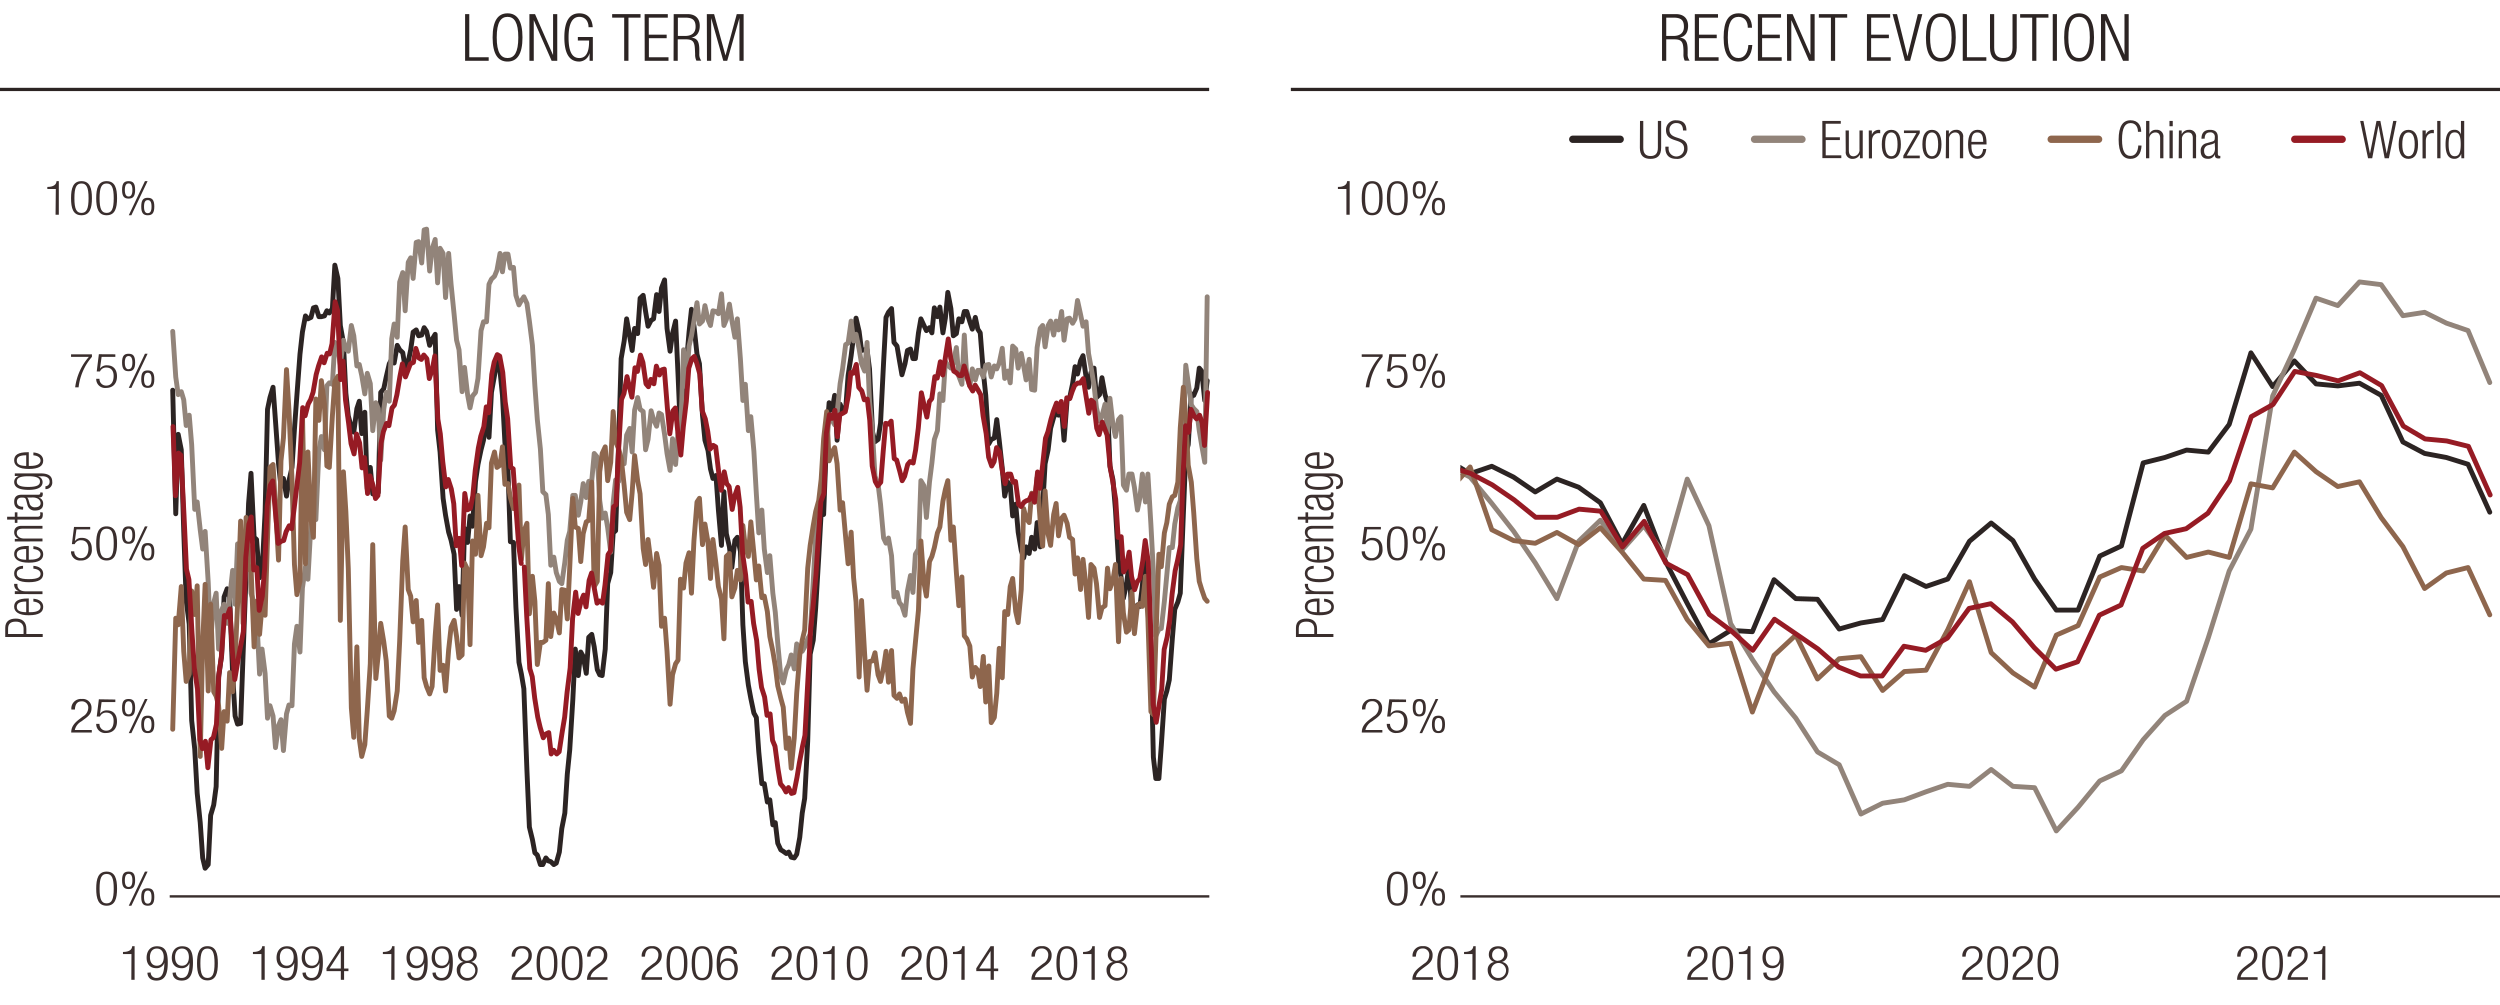 <svg xmlns="http://www.w3.org/2000/svg" xmlns:xlink="http://www.w3.org/1999/xlink" viewBox="0 0 765 307.52"><defs><style>.cls-1,.cls-10,.cls-11,.cls-12,.cls-13,.cls-14,.cls-2,.cls-3,.cls-4,.cls-5,.cls-8{fill:none;}.cls-11,.cls-2,.cls-8{stroke:#2c2423;}.cls-11,.cls-12,.cls-13,.cls-14,.cls-2,.cls-3,.cls-4,.cls-5{stroke-linecap:round;}.cls-10,.cls-11,.cls-12,.cls-13,.cls-14,.cls-2,.cls-3,.cls-4,.cls-5{stroke-linejoin:round;}.cls-2,.cls-3,.cls-4,.cls-5{stroke-width:1.5px;}.cls-12,.cls-3{stroke:#92847a;}.cls-13,.cls-4{stroke:#8e664d;}.cls-14,.cls-5{stroke:#961b24;}.cls-6{clip-path:url(#clip-path);}.cls-7{fill:#2c2423;}.cls-8{stroke-miterlimit:10;}.cls-9{fill:#3a2e2d;}.cls-10{stroke:#392e2d;stroke-width:0.75px;}.cls-11,.cls-12,.cls-13,.cls-14{stroke-width:2.25px;}</style><clipPath id="clip-path"><rect class="cls-1" x="446.88" y="65.7" width="318.12" height="208.6"/></clipPath></defs><g id="Layer_8" data-name="Layer 8"><polyline class="cls-2" points="52.85 119.4 53.78 157.21 54.53 132.91 55.47 137.63 56.22 162.39 56.97 183.76 57.9 190.97 58.65 220.45 59.59 229.22 60.34 242.73 61.27 251.73 62.02 262.53 62.77 265.68 63.71 264.56 64.46 249.48 65.39 246.33 66.14 240.7 66.89 207.17 67.83 200.42 68.57 182.64 69.51 180.16 70.26 182.64 71.19 206.27 71.94 219.1 72.69 221.57 73.63 221.35 74.38 200.42 75.31 175.66 76.06 154.06 76.81 144.83 77.75 164.41 78.5 165.09 79.43 176.79 80.18 175.21 81.12 156.76 81.86 125.25 82.61 121.65 83.55 118.5 84.3 128.85 85.23 141.91 85.98 148.88 86.73 146.41 87.67 151.81 88.42 147.08 89.35 143.03 90.1 131.33 90.85 120.98 91.79 108.38 92.54 101.62 93.47 96.67 94.22 97.57 95.16 97.12 95.91 94.2 96.65 93.97 97.59 96.9 98.34 96.9 99.28 96.67 100.02 95.1 100.77 95.77 101.71 94.42 102.46 81.14 103.39 85.2 104.14 99.6 105.08 104.78 105.83 120.3 106.58 127.28 107.51 130.66 108.26 132.23 109.2 125.03 109.94 122.78 110.69 132.68 111.63 126.15 112.38 149.56 113.31 143.03 114.06 151.13 115 150.91 115.75 150.68 116.5 120.08 117.43 118.95 118.18 115.35 119.12 111.3 119.87 109.95 120.61 111.08 121.55 105.67 122.3 107.03 123.24 107.92 123.98 112.43 124.92 110.63 125.67 107.03 126.42 101.62 127.36 100.95 128.1 102.75 129.04 102.52 129.79 100.27 130.54 101.4 131.47 105.67 132.22 103.88 133.16 102.3 133.91 131.56 134.66 138.31 135.59 152.48 136.34 157.66 137.28 162.84 138.03 165.31 138.96 169.59 139.71 186.47 140.46 179.49 141.4 188.27 142.14 161.71 143.08 165.99 143.83 157.88 144.58 161.03 145.51 147.31 146.26 142.13 147.2 137.63 147.95 134.71 148.88 126.6 149.63 133.81 150.38 120.08 151.32 114.9 152.06 110.63 153 113.55 153.75 120.98 154.5 135.38 155.44 143.93 156.18 165.76 157.12 165.99 157.87 185.79 158.8 202.67 159.55 206.27 160.3 210.77 161.24 235.75 161.99 253.08 162.92 256.9 163.67 260.95 164.42 261.63 165.36 264.56 166.1 264.56 167.04 262.53 167.79 263.43 168.54 263.65 169.47 264.56 170.22 264.11 171.16 260.73 171.91 253.53 172.84 248.8 173.59 236.88 174.34 229.45 175.28 214.15 176.03 198.62 176.96 206.72 177.71 199.52 178.46 200.87 179.4 206.04 180.15 195.02 181.08 194.12 181.83 197.94 182.77 204.92 183.51 206.49 184.26 206.72 185.2 198.62 185.95 178.59 186.88 175.21 187.63 163.06 188.38 162.39 189.32 135.16 190.07 109.73 191 104.33 191.75 97.57 192.69 102.97 193.44 107.25 194.19 100.5 195.12 102.07 195.87 91.27 196.81 90.37 197.55 95.32 198.3 99.82 199.24 98.02 199.99 97.57 200.92 90.15 201.67 95.32 202.42 88.12 203.36 85.65 204.11 100.5 205.04 107.47 205.79 102.07 206.73 98.25 207.48 114.68 208.22 132.23 209.16 128.4 209.91 112.65 210.85 101.62 211.59 94.65 212.34 99.6 213.28 108.38 214.03 111.3 214.96 127.05 215.71 134.71 216.65 137.86 217.4 143.48 218.15 146.41 219.08 145.51 219.83 156.08 220.77 166.89 221.52 150.46 222.26 163.29 223.2 167.34 223.95 173.64 224.88 165.31 225.63 164.41 226.57 168.69 227.32 191.19 228.07 202.44 229 209.65 229.75 213.7 230.69 218.2 231.44 219.55 232.19 230.12 233.12 239.8 233.87 239.8 234.81 245.43 235.56 244.75 236.49 252.4 237.24 251.73 237.99 258.03 238.93 260.05 239.67 260.5 240.61 261.18 241.36 260.73 242.11 262.31 243.04 262.53 243.79 261.4 244.73 256.23 245.48 248.8 246.23 244.3 247.16 226.75 247.91 200.19 248.85 195.92 249.6 186.01 250.53 170.49 251.28 156.76 252.03 157.44 252.97 133.13 253.71 123.23 254.65 125.48 255.4 120.98 256.15 134.71 257.08 123.68 257.83 125.48 258.77 125.25 259.52 114.9 260.45 108.83 261.2 102.75 261.95 97.35 262.89 101.4 263.64 107.25 264.57 107.03 265.32 107.03 266.07 112.88 267 132.23 267.75 135.16 268.69 134.48 269.44 129.53 270.38 110.85 271.12 97.12 271.87 95.55 272.81 94.42 273.56 104.78 274.49 105.9 275.24 110.4 275.99 114.68 276.93 111.3 277.68 107.25 278.61 106.8 279.36 109.73 280.11 109.73 281.05 101.85 281.79 97.57 282.73 99.6 283.48 101.17 284.42 100.27 285.16 101.85 285.91 94.2 286.85 96.9 287.6 93.97 288.53 101.85 289.28 97.35 290.03 89.47 290.97 94.42 291.72 102.75 292.65 102.07 293.4 97.57 294.34 98.47 295.08 95.32 295.83 95.32 296.77 98.47 297.52 100.72 298.45 97.12 299.2 100.72 299.95 101.85 300.89 113.78 301.64 120.98 302.57 135.83 303.32 134.48 304.26 134.03 305.01 128.4 305.76 134.71 306.69 143.26 307.44 151.81 308.38 147.53 309.13 148.43 309.87 157.88 310.81 154.28 311.56 162.84 312.5 168.46 313.24 170.71 313.99 167.34 314.93 169.36 315.68 164.41 316.61 168.01 317.36 159.91 318.3 167.34 319.05 155.18 319.8 141.91 320.73 137.63 321.48 131.1 322.42 127.73 323.17 126.15 323.91 127.05 324.85 125.48 325.6 134.71 326.54 122.33 327.28 121.88 328.22 117.38 328.97 112.2 329.72 114.45 330.65 110.4 331.4 108.83 332.34 115.35 333.09 118.5 333.83 114 334.77 112.65 335.52 121.65 336.46 120.75 337.2 115.58 338.14 120.75 338.89 123.23 339.64 142.58 340.57 146.86 341.32 155.86 342.26 171.61 343.01 176.34 343.76 183.09 344.69 178.81 345.44 173.19 346.38 188.49 347.13 190.07 348.06 185.12 348.81 185.56 349.56 179.26 350.5 167.79 351.25 178.81 352.18 199.74 352.93 231.7 353.68 238.22 354.62 238.22 355.36 228.1 356.3 213.92 357.05 211.44 357.8 208.07 358.73 195.47 359.48 186.47 360.42 184.22 361.17 181.51 362.1 157.44 362.85 138.76 363.6 136.06 364.54 120.53 365.29 120.98 366.22 118.73 366.97 112.65 367.72 113.55 368.65 122.55 369.4 116.48"/><polyline class="cls-3" points="52.85 101.4 53.78 115.35 54.53 120.75 55.47 119.85 56.22 122.33 56.97 130.21 57.9 127.05 58.65 136.06 59.59 155.86 60.34 153.61 61.27 162.16 62.02 168.01 62.77 162.61 63.71 178.14 64.46 196.14 65.39 184.44 66.14 181.51 66.89 198.62 67.83 186.69 68.57 184.89 69.51 190.74 70.26 183.09 71.19 174.54 71.94 184.89 72.69 166.44 73.63 166.21 74.38 177.46 75.31 165.54 76.06 167.34 76.81 181.51 77.75 184.44 78.5 187.82 79.43 206.27 80.18 198.62 81.12 206.04 81.86 219.77 82.61 215.95 83.55 219.1 84.3 228.77 85.23 222.02 85.98 220.22 86.73 229.67 87.67 218.42 88.42 215.72 89.35 215.95 90.1 197.04 90.85 191.64 91.79 199.52 92.54 179.94 93.47 173.41 94.22 177.24 95.16 160.13 95.91 155.18 96.65 159.01 97.59 137.86 98.34 133.58 99.28 137.63 100.02 118.05 100.77 117.15 101.71 117.6 102.46 104.78 103.39 106.8 104.14 111.53 105.08 104.1 105.83 106.8 106.58 107.47 107.51 99.6 108.26 102.75 109.2 111.98 109.94 111.53 110.69 114.9 111.63 120.53 112.38 114.23 113.31 117.38 114.06 131.78 115 123.23 115.75 125.03 116.5 140.78 117.43 125.25 118.18 120.08 119.12 122.78 119.87 103.65 120.61 99.15 121.55 103.2 122.3 86.32 123.24 83.4 123.98 95.1 124.92 80.25 125.67 78.89 126.42 85.2 127.36 74.17 128.1 73.94 129.04 80.47 129.79 70.34 130.54 70.12 131.47 82.94 132.22 76.19 133.16 73.27 133.91 86.55 134.66 75.97 135.59 77.54 136.34 91.05 137.28 77.54 138.03 87 138.96 96.22 139.71 104.1 140.46 107.03 141.4 119.85 142.14 112.43 143.08 120.75 143.83 124.8 144.58 121.2 145.51 120.08 146.26 115.8 147.2 101.17 147.95 98.47 148.88 98.47 149.63 87 150.38 85.42 151.32 84.52 152.06 82.72 153 77.54 153.75 83.17 154.5 77.77 155.44 77.77 156.18 82.05 157.12 81.82 157.87 90.37 158.8 93.3 159.55 91.95 160.3 90.82 161.24 92.85 161.99 98.25 162.92 105.67 163.67 118.05 164.42 128.4 165.36 137.41 166.1 150.46 167.04 151.36 167.79 157.44 168.54 172.96 169.47 170.49 170.22 175.21 171.16 177.91 171.91 178.59 172.84 172.06 173.59 165.31 174.34 162.61 175.28 151.58 176.03 151.58 176.96 157.66 177.71 153.61 178.46 147.98 179.4 152.26 180.15 147.31 181.08 147.08 181.83 138.76 182.77 139.88 183.51 153.16 184.26 158.56 185.2 156.99 185.95 161.49 186.88 168.91 187.63 153.83 188.38 146.86 189.32 147.31 190.07 141.46 191 141.91 191.75 133.13 192.69 131.1 193.44 138.31 194.19 125.48 195.12 121.65 195.87 125.25 196.81 125.93 197.55 137.63 198.3 134.48 199.24 125.7 199.99 128.4 200.92 130.43 201.67 126.38 202.42 126.83 203.36 132.91 204.11 138.76 205.04 143.93 205.79 134.25 206.73 142.13 207.48 132.46 208.22 134.03 209.16 107.03 209.91 118.28 210.85 105.9 211.59 102.75 212.34 98.25 213.28 92.62 214.03 99.15 214.96 98.25 215.71 93.52 216.65 97.8 217.4 99.6 218.15 95.1 219.08 95.32 219.83 96 220.77 89.92 221.52 99.6 222.26 97.8 223.2 93.07 223.95 98.02 224.88 103.2 225.63 97.57 226.57 109.95 227.32 122.55 228.07 117.6 229 131.78 229.75 127.5 230.69 138.08 231.44 151.13 232.19 163.06 233.12 156.08 233.87 168.01 234.81 175.21 235.56 170.04 236.49 181.51 237.24 187.37 237.99 196.82 238.93 206.94 239.67 208.97 240.61 204.92 241.36 203.34 242.11 200.42 243.04 204.69 243.79 197.04 244.73 198.39 245.48 199.29 246.23 197.94 247.16 195.47 247.91 194.12 248.85 177.91 249.6 163.96 250.53 155.41 251.28 150.01 252.03 145.06 252.97 135.38 253.71 127.73 254.65 128.63 255.4 129.98 256.15 126.38 257.08 117.38 257.83 112.88 258.77 105.45 259.52 105 260.45 98.25 261.2 104.33 261.95 102.3 262.89 106.8 263.64 111.3 264.57 113.55 265.32 104.78 266.07 122.78 267 132.68 267.75 145.73 268.69 148.21 269.44 154.28 270.38 164.64 271.12 166.21 271.87 164.64 272.81 170.04 273.56 182.64 274.49 181.29 275.24 184.44 275.99 185.34 276.93 188.27 277.68 180.84 278.61 176.11 279.36 181.29 280.11 169.59 281.05 168.01 281.79 147.08 282.73 148.66 283.48 158.34 284.42 147.53 285.16 141.68 285.91 134.48 286.85 131.78 287.6 120.53 288.53 122.55 289.28 110.63 290.03 111.75 290.97 112.65 291.72 111.08 292.65 106.35 293.4 115.13 294.34 117.6 295.08 102.52 295.83 115.35 296.77 118.05 297.52 112.88 298.45 116.25 299.2 113.33 299.95 113.33 300.89 115.35 301.64 111.75 302.57 111.53 303.32 115.35 304.26 111.98 305.01 112.88 305.76 111.08 306.69 106.58 307.44 115.8 308.38 113.55 309.13 117.15 309.87 105.9 310.81 106.8 311.56 112.65 312.5 108.15 313.24 111.98 313.99 116.25 314.93 109.95 315.68 119.18 316.61 119.4 317.36 106.35 318.3 100.5 319.05 99.6 319.8 106.13 320.73 99.6 321.48 98.25 322.42 102.52 323.17 98.25 323.91 100.95 324.85 95.32 325.6 104.1 326.54 97.57 327.28 97.35 328.22 98.92 328.97 97.57 329.72 91.95 330.65 96.22 331.4 99.82 332.34 98.47 333.09 108.15 333.83 112.2 334.77 117.83 335.52 124.8 336.46 128.85 337.2 127.28 338.14 123.68 338.89 132.46 339.64 121.88 340.57 129.98 341.32 133.58 342.26 128.4 343.01 127.5 343.76 148.43 344.69 150.01 345.44 145.06 346.38 145.06 347.13 149.11 348.06 156.08 348.81 152.26 349.56 145.06 350.5 153.61 351.25 145.06 352.18 160.59 352.93 174.76 353.68 194.57 354.62 192.54 355.36 192.32 356.3 183.99 357.05 175.89 357.8 167.56 358.73 167.56 359.48 160.36 360.42 155.41 361.17 153.16 362.1 131.1 362.85 111.75 363.6 117.15 364.54 123.9 365.29 125.03 366.22 125.93 366.97 131.78 367.72 136.28 368.65 141.46 369.4 90.82"/><polyline class="cls-4" points="52.85 223.15 53.78 189.17 54.53 191.19 55.47 179.49 56.22 199.29 56.97 208.52 57.9 206.27 58.65 180.84 59.59 188.04 60.34 179.26 61.27 231.47 62.02 197.04 62.77 178.81 63.71 211.44 64.46 184.89 65.39 211.67 66.14 213.02 66.89 215.95 67.83 229 68.57 217.75 69.51 220.67 70.26 205.82 71.19 211.67 71.94 201.99 72.69 185.12 73.63 159.46 74.38 190.74 75.31 158.34 76.06 174.31 76.81 173.41 77.75 197.94 78.5 183.99 79.43 194.12 80.18 185.34 81.12 188.27 81.86 164.86 82.61 143.03 83.55 142.13 84.3 155.18 85.23 171.39 85.98 141.01 86.73 134.03 87.67 113.1 88.42 125.48 89.35 146.63 90.1 172.74 90.85 181.96 91.79 177.91 92.54 125.93 93.47 172.51 94.22 138.31 95.16 158.78 95.91 164.41 96.65 122.1 97.59 128.63 98.34 116.48 99.28 123.68 100.02 142.58 100.77 143.03 101.71 127.28 102.46 116.7 103.39 115.13 104.14 189.84 105.08 144.38 105.83 156.53 106.58 174.09 107.51 216.62 108.26 225.62 109.2 197.94 109.94 226.07 110.69 231.47 111.63 227.87 112.38 217.52 113.31 203.12 114.06 166.66 115 207.62 115.75 200.19 116.5 190.74 117.43 196.37 118.18 202.22 119.12 219.1 119.87 219.77 120.61 217.52 121.55 211.44 122.3 196.14 123.24 171.61 123.98 161.26 124.92 180.39 125.67 182.41 126.42 190.29 127.36 183.76 128.1 196.59 129.04 189.84 129.79 207.39 130.54 210.09 131.47 212.34 132.22 210.09 133.16 194.57 133.91 185.12 134.66 205.14 135.59 203.57 136.34 211.44 137.28 198.84 138.03 191.87 138.96 189.84 139.71 194.79 140.46 201.32 141.4 200.42 142.14 172.29 143.08 174.31 143.83 197.27 144.58 165.54 145.51 169.59 146.26 151.58 147.2 170.04 147.95 167.34 148.88 160.13 149.63 161.49 150.38 141.68 151.32 138.31 152.06 143.03 153 142.36 153.75 136.73 154.5 148.21 155.44 147.98 156.18 152.26 157.12 155.63 157.87 153.83 158.8 148.43 159.55 171.16 160.3 162.61 161.24 160.13 161.99 187.82 162.92 176.34 163.67 183.99 164.42 203.34 165.36 196.59 166.1 196.59 167.04 195.92 167.79 178.59 168.54 194.79 169.47 187.59 170.22 189.39 171.16 193.67 171.91 180.39 172.84 180.61 173.59 189.39 174.34 173.64 175.28 152.48 176.03 161.26 176.96 161.71 177.71 171.84 178.46 163.29 179.4 159.69 180.15 159.24 181.08 147.53 181.83 179.49 182.77 177.91 183.51 144.38 184.26 138.76 185.2 136.73 185.95 147.08 186.88 141.46 187.63 125.93 188.38 135.16 189.32 137.41 190.07 140.11 191 148.66 191.75 156.76 192.69 159.01 193.44 150.68 194.19 139.43 195.12 147.08 195.87 151.13 196.81 167.79 197.55 172.74 198.3 165.09 199.24 172.51 199.99 179.71 200.92 169.36 201.67 172.96 202.42 191.64 203.36 189.17 204.11 199.29 205.04 215.5 205.79 206.49 206.73 203.12 207.48 201.99 208.22 177.24 209.16 179.94 209.91 172.29 210.85 169.14 211.59 181.51 212.34 165.54 213.28 153.61 214.03 152.48 214.96 166.66 215.71 160.36 216.65 165.99 217.4 177.01 218.15 165.09 219.08 172.51 219.83 179.49 220.77 183.31 221.52 195.47 222.26 170.26 223.2 169.36 223.95 182.64 224.88 179.94 225.63 174.54 226.57 177.46 227.32 160.81 228.07 167.34 229 170.26 229.75 159.69 230.69 169.36 231.44 177.46 232.19 173.19 233.12 182.87 233.87 182.41 234.81 187.14 235.56 194.79 236.49 199.29 237.24 203.79 237.99 209.87 238.93 213.7 239.67 216.4 240.61 229 241.36 225.85 242.11 235.07 243.04 225.85 243.79 212.12 244.73 200.42 245.48 195.92 246.23 192.77 247.16 173.86 247.91 166.89 248.85 160.81 249.6 156.53 250.53 153.16 251.28 146.63 252.03 134.25 252.97 125.93 253.71 141.01 254.65 138.31 255.4 136.96 256.15 141.91 257.08 156.09 257.83 153.83 258.77 164.41 259.52 172.51 260.45 162.84 261.2 176.79 261.95 184.22 262.89 207.17 263.64 183.76 264.57 199.97 265.32 211.22 266.07 202.44 267 202.22 267.75 199.74 268.69 206.49 269.44 208.52 270.38 204.24 271.12 199.29 271.87 208.75 272.81 199.07 273.56 212.79 274.49 213.7 275.24 212.34 275.99 214.6 276.93 213.92 277.68 217.97 278.61 221.35 279.36 204.69 280.11 196.59 281.05 186.69 281.79 165.54 282.73 178.36 283.48 182.41 284.42 171.84 285.16 170.26 285.91 167.56 286.85 163.06 287.6 161.26 288.53 153.38 289.28 149.78 290.03 147.08 290.97 165.31 291.72 161.26 292.65 175.21 293.4 185.34 294.34 176.56 295.08 194.57 295.83 195.47 296.77 197.72 297.52 207.17 298.45 204.24 299.2 205.14 299.95 210.09 300.89 200.87 301.64 214.82 302.57 203.79 303.32 221.12 304.26 219.55 305.01 212.12 305.76 198.39 306.69 207.39 307.44 187.14 308.38 188.04 309.13 179.49 309.87 177.01 310.81 187.14 311.56 190.52 312.5 180.39 313.24 155.63 313.99 158.56 314.93 159.91 315.68 150.91 316.61 153.61 317.36 146.18 318.3 159.46 319.05 167.11 319.8 150.23 320.73 163.51 321.48 166.89 322.42 157.44 323.17 154.06 323.91 163.96 324.85 158.56 325.6 157.66 326.54 160.13 327.28 164.41 328.22 165.09 328.97 175.66 329.72 170.71 330.65 180.39 331.4 171.16 332.34 179.49 333.09 188.94 333.83 172.74 334.77 173.86 335.52 178.59 336.46 188.94 337.2 186.01 338.14 185.34 338.89 173.86 339.64 180.16 340.57 177.46 341.32 172.74 342.26 196.37 343.01 177.01 343.76 187.59 344.69 193.44 345.44 192.77 346.38 181.06 347.13 193.89 348.06 185.34 348.81 184.66 349.56 185.56 350.5 176.34 351.25 189.17 352.18 217.75 352.93 218.65 353.68 196.37 354.62 169.59 355.36 173.41 356.3 163.06 357.05 159.91 357.8 154.28 358.73 152.03 359.48 151.58 360.42 147.53 361.17 130.88 362.1 118.5 362.85 127.95 363.6 142.36 364.54 147.53 365.29 156.99 366.22 170.94 366.97 177.91 367.72 180.39 368.65 183.09 369.4 183.99"/><path class="cls-5" d="M52.94,130.54l.75,21.16.94-13.06.75.68.93,18.45.75,16.43.75,3.15.94,16.2.74,11,.94,6.3.75,15.53.75,2.7.93-2.25.75,8.1.94-8.55.75-.67.93-4.06.75-15.3.75-5.17.94-12.83.75.45.93-2.48.75,12.83.75,8.78.94-5.63.74-4.05.94-4.95.75-22.73.94-10.13.74-2.25.75,16.21.94-.68.75,13.05.93-4.27.75-8.78.75-18.9.94-6.3.75-1.35.93,10.57.75,8.55.94-.67.75-.23.74-2.7.94-1.8.75.9L90.2,154l.74-6.08.75-6.3.94-16.88.75,2.48.93-3.6.75-1.35.75-2.25.94-5.41.75-2.7.93-2.7.75,1.8.94-2.92.75.22.74-3.15.94-12.83L103.3,95l.94,21.15.74-5.63.75,11.93.94,7,.75,6.3.93,3.15.75-6.08.94,2.7.75,7.65.75-3.15.93,11,.75-5.4.94,2.93.75,4,.74-.9.94-16,.75-3.6.94-2.48.74.68.94-5.4.75-.9.75-3.15.93-5.63.75-3.83.94,4,.75-2,.75-2,.93-.45.75-4.27.94,2.92.75.45.74-1.35.94,1.13.75,6.07.94-2.92.74-4,.94,19.35.75,4.5.75,8.55.93,7.66.75-2.25.94,2.92.75,4.5.75,12.83.93-2.25.75,8.33.94-22.06L143,156l.93-.45.75-3.82.75-7.88.94-6.75.74-3.6.94-2.93.75-6.07.75,1.8.93-11.71.75-3.82.94-2.25.75.45.93,5,.75,9,.75,5.18.94,14.85.75.45L158,157.1l.75,10.12.75,5.18m.94,1.13.74,15.07.94,16,.75,2.48.75,6.52.93,5.85.75,3.15.94,3.16.75-1.13.93-.45.75,6.53.75-1.13.94,1.13.75-.68.93-6.07.75-4.51.75-7.65.94-7.42.74-15.08.94-8.1.75,6.52.93-3.82.75-1.8.75,3.6.94-8.1.75-2.25.93,5.17.75,4.05.75-.67.94.67.75-5.62.93-9.23.75-1.13.94-13.5.75-.67.74-16,.94-16.2.75-1.8.93-5.18.75,3.15.75,3.15.94-9,.75,1.12.93-5,.75,2.25.94,6.53.75.9.75-2.25.93,1.35.75-5.4.94,2.7.75-1.58.74-.22.94,11.93.75,7.87.93-7,.75-.9.75,7.2.94,7.2.75-8.55.93-7.88.75-10.13.94-2.92.75-.68.75,2,.93,3.37.75,11.26.94,2.47.75,3.83.74,5.4.94-1.13.75.45.93,7.88.75,5.4.94-5.63.75,3.61.75.9.93,7,.75-4.05.94-2.7.75,6.08.75,14.17.93,6.53.75,8.33.94-.23.75,6.75.93,5.18.75,8.78.75,5.62.93,2.93.75,5.62.94-.45.75,8.11.75,1.8.93,7,.75,4.5.94,1.13.75,1.35.75-1.35.93,1.8.75-.23.94-4.72.74-4.5.94-4.95.75-3.38.75-14.18.93-17.33.75-7.42.94-10.13.75-11.93.75-10.57.93-2.48.75-18.45.94-5.63.75,1.13.93-2.48.75,8.1.75-6.75.94-.45.74-.45.94-5,.75-7,.75.23.93-2.7.75,7,.94,1.12.75,2.7.93-.22.75,6.52.75,13.95.94,4.73.75,1.35.93-1.12.75-9.46.75-8.55.94.23.74-.9.94,11.47.75.45.94,3.38.74,2.93.75-1.35.94-3.61.75-.9.93.45.75-4L281,131l.94-10.8.75,3.38.93,4.05.75-4.73.75-.9.94-6.75.74.45.94-5,.75,4.05.94-6.3.74-4.73.75,5.85.94,4,.75.45.93.9h.75l.75-2.92.94,3.37.75,2.7.93,1.58.75-1.8.94,1.58.75,1.35.74,6.52.94,5.4.75,7.2.94,2.7.74-1.35.75-4.27.94,1.35.75,5.4.93,4.28.75-2.93h.94l.75,2.48.75-.23.93,7,.75.67.94-1.35.75-.45.74-.22.94-1.8.75,2.47.94-9.23.74,5,.75-6.53.94-8.78.75-2,.93-3.83.75-2.47.94-2.48L324,126l.75-3.15.93,7.65.75-8.77.94.22.75-2.25.74-1.8.94-.68h.75l.94-1.35.74,4.73.94,5.85.75-4,.75.68.93,7.87.75,2,.94-3.83.75,2,.75,2,.93,9.9.75,4.06.94,5.62.75,11.7.93-.22.75,10.8.75-1.35.94-4.73.74,7.43.94,4.05L348,178l.75-.9.93-5.4.75-6.31.94,6.53.75,20.7.75,23,.93,5.4.75-4.5.94-5.63.75-12.15.93-3.83.75-5,.75-8.1.94-7.2.74-3.15.94-4.73.75-21.83.75-14.62.93,2,.75-7,.94,2,.75.9.93-1.12.75,2.25.75,7,.94-16.2"/><g class="cls-6"><polyline class="cls-2" points="-1501.24 250.33 -1494.6 184.21 -1487.95 124.08 -1481.31 197.64 -1474.67 93.92 -1468.02 220.37 -1461.38 93.3 -1454.73 116.44 -1448.09 122.22 -1441.45 146.81 -1434.8 133.38 -1428.16 124.5 -1421.52 154.87 -1415.12 166.65 -1408.47 187.31 -1401.83 180.91 -1395.19 200.12 -1388.54 202.81 -1381.9 227.81 -1375.25 228.43 -1368.61 254.05 -1361.97 249.3 -1355.32 257.98 -1348.68 255.29 -1342.04 245.79 -1335.39 258.81 -1328.75 257.77 -1322.1 246.2 -1315.46 216.86 -1308.82 220.16 -1302.17 231.32 -1295.53 229.88 -1288.88 204.05 -1282.24 207.97 -1275.6 182.56 -1268.95 164.58 -1262.31 174.09 -1255.66 150.12 -1249.02 138.13 -1242.38 150.94 -1235.73 189.17 -1229.09 166.24 -1222.44 139.17 -1215.8 130.28 -1209.16 144.95 -1202.51 94.33 -1195.87 92.06 -1189.22 102.59 -1182.83 100.94 -1176.18 110.86 -1169.54 100.94 -1162.9 117.88 -1156.25 125.74 -1149.61 120.78 -1142.96 134.21 -1136.32 150.94 -1129.68 148.05 -1123.03 137.51 -1116.39 127.39 -1109.74 150.12 -1103.1 139.99 -1096.46 128.01 -1089.81 164.79 -1083.17 190 -1076.53 180.91 -1069.88 182.56 -1063.24 167.89 -1056.59 155.08 -1049.95 149.91 -1043.31 130.07 -1036.66 109.62 -1030.02 110.65 -1023.37 92.06 -1016.73 83.17 -1010.09 85.24 -1003.44 80.48 -996.8 85.65 -990.15 87.1 -983.51 84.2 -976.87 86.89 -970.22 102.59 -963.58 110.03 -956.93 122.64 -950.54 131.31 -943.89 132.97 -937.25 148.88 -930.61 162.31 -923.96 182.56 -917.32 201.98 -910.67 201.78 -904.03 211.69 -897.39 216.24 -890.74 217.89 -884.1 217.27 -877.45 211.28 -870.81 197.23 -864.17 207.15 -857.52 210.25 -850.88 178.63 -844.24 173.26 -837.59 182.35 -830.95 179.25 -824.3 173.88 -817.66 162.31 -811.02 147.84 -804.37 146.81 -797.73 138.75 -791.08 129.46 -784.44 113.34 -777.8 100.73 -771.15 100.73 -764.51 89.37 -757.86 93.92 -751.22 109 -744.58 98.05 -737.93 92.67 -731.29 104.25 -724.64 112.51 -718.25 134.62 -711.6 144.13 -704.96 157.76 -698.32 144.54 -691.67 149.91 -685.03 146.6 -678.38 156.94 -671.74 156.94 -665.1 186.07 -658.45 176.15 -651.81 168.51 -645.16 185.04 -638.52 175.74 -631.88 185.45 -625.23 181.53 -618.59 190 -611.95 179.05 -605.3 185.87 -598.66 193.72 -592.01 194.75 -585.37 203.63 -578.73 230.5 -572.08 232.36 -565.44 230.7 -558.79 234.22 -552.15 221.61 -545.51 222.03 -538.86 217.27 -532.22 205.91 -525.57 209.21 -518.93 224.92 -512.29 234.84 -505.64 230.29 -499 223.47 -492.36 234.22 -485.96 216.86 -479.31 211.69 -472.67 207.35 -466.02 206.94 -459.38 212.52 -452.74 214.17 -446.09 210.66 -439.45 200.74 -432.81 193.51 -426.16 192.06 -419.52 182.77 -412.87 182.35 -406.23 181.53 -399.59 169.13 -392.94 161.69 -386.3 160.04 -379.65 164.79 -373.01 154.46 -366.37 156.73 -359.72 125.12 -353.08 129.87 -346.44 131.11 -339.79 145.37 -333.15 137.51 -326.5 139.99 -319.86 143.3 -313.22 140.61 -306.57 144.54 -299.93 144.75 -293.28 156.52 -286.64 172.23 -280 184.83 -273.35 184.83 -266.71 181.32 -260.06 178.84 -253.42 178.63 -247.02 171.81 -240.38 174.71 -233.74 165 -227.09 158.38 -220.45 140.61 -213.8 128.01 -207.16 116.64 -200.51 106.93 -193.87 103.01 -187.23 96.81 -180.58 105.9 -173.94 100.53 -167.3 99.49 -160.65 104.04 -154.01 120.98 -147.36 121.81 -140.72 121.19 -134.08 123.67 -127.43 118.92 -120.79 126.56 -114.14 123.88 -107.5 129.66 -100.86 155.08 -94.21 158.59 -87.57 157.14 -80.92 169.13 -74.28 179.05 -67.64 186.9 -60.99 203.63 -54.35 209.42 -47.71 202.6 -41.06 210.04 -34.42 219.75 -27.77 207.35 -21.13 210.45 -14.73 198.88 -8.09 211.49 -1.45 216.24 5.2 229.88 11.84 224.3 18.49 218.93 25.13 209.01 31.77 217.69 38.42 222.03 45.06 226.57 51.71 224.09 58.35 216.45 64.99 203.84 71.64 200.54 78.28 195.99 84.93 191.44 91.57 197.23 98.21 192.27 104.86 189.79 111.5 201.16 118.14 198.47 124.79 196.82 131.43 202.81 138.08 200.74 144.72 188.96 151.37 182.77 158.01 180.29 164.65 176.36 171.3 176.15 177.94 186.49 184.58 190.41 191.23 195.16 197.87 191.86 204.52 200.12 211.16 200.95 217.56 200.74 224.2 185.66 230.84 195.16 237.49 198.68 244.13 199.5 250.78 188.76 257.42 190.62 264.06 182.77 270.71 179.05 277.35 159.21 284 165.62 290.64 164.58 297.28 158.18 303.93 147.64 310.57 142.89 317.22 135.03 323.86 130.28 330.5 122.43 337.15 122.02 343.79 116.02 350.44 110.24 357.08 106.93 363.72 107.14 370.37 99.08 377.01 102.59 383.65 124.5 390.3 112.1 396.94 129.87 403.59 134.21 410.23 130.69 416.88 135.24 423.52 138.13 430.16 139.79 436.81 137.93 443.45 141.03 449.85 144.95 456.49 142.68 463.14 145.99 469.78 150.53 476.42 146.6 483.07 149.09 489.71 153.84 496.36 166.44 503 154.66 509.64 171.81 516.29 184.63 522.93 197.02 529.58 192.89 536.22 193.3 542.86 177.39 549.51 183.18 556.15 183.38 562.79 192.48 569.44 190.62 576.08 189.58 582.73 176.15 589.37 179.46 596.01 177.19 602.66 165.62 609.3 160.04 615.95 165.41 622.59 177.19 629.23 186.69 635.88 186.69 642.52 170.16 649.16 167.06 655.81 141.65 662.45 139.99 669.1 137.72 675.74 138.34 682.14 129.87 688.78 107.97 695.43 118.3 702.07 110.44 708.71 117.47 715.36 118.09 722 117.26 728.65 120.98 735.29 135.24 741.93 138.75 748.58 139.99 755.22 142.06 761.87 156.73"/><polyline class="cls-3" points="-1706.96 211.49 -1700.31 224.3 -1693.67 169.54 -1687.03 178.22 -1680.38 166.65 -1673.74 178.43 -1667.09 165.2 -1660.45 175.53 -1653.81 168.72 -1647.41 203.43 -1640.76 215.41 -1634.12 223.26 -1627.48 221.2 -1620.83 221.2 -1614.19 231.12 -1607.55 217.07 -1600.9 203.01 -1594.26 216.03 -1587.61 224.5 -1580.97 207.97 -1574.33 220.37 -1567.68 208.59 -1561.04 228.84 -1554.39 231.53 -1547.75 223.26 -1541.11 229.26 -1534.46 226.78 -1527.82 230.7 -1521.17 235.25 -1514.53 237.11 -1507.89 224.92 -1501.24 233.39 -1494.6 210.66 -1487.95 204.67 -1481.31 200.95 -1474.67 205.91 -1468.02 209.42 -1461.38 187.31 -1454.73 184.42 -1448.09 158.8 -1441.45 149.09 -1434.8 135.45 -1428.16 127.8 -1421.52 133.79 -1415.12 139.79 -1408.47 119.95 -1401.83 115.4 -1395.19 89.58 -1388.54 76.97 -1381.9 77.8 -1375.25 80.07 -1368.61 66.02 -1361.97 66.43 -1355.32 66.64 -1348.68 72.22 -1342.04 78.62 -1335.39 87.92 -1328.75 124.29 -1322.1 140.2 -1315.46 164.38 -1308.82 209.63 -1302.17 218.31 -1295.53 228.84 -1288.88 240.62 -1282.24 247.23 -1275.6 253.85 -1268.95 252.81 -1262.31 246.82 -1255.66 266.04 -1249.02 261.29 -1242.38 252.61 -1235.73 255.5 -1229.09 230.91 -1222.44 211.9 -1215.8 189.17 -1209.16 169.13 -1202.51 148.26 -1195.87 136.69 -1189.22 127.8 -1182.83 120.57 -1176.18 117.26 -1169.54 121.19 -1162.9 122.64 -1156.25 123.88 -1149.61 126.98 -1142.96 137.1 -1136.32 145.99 -1129.68 149.29 -1123.03 157.97 -1116.39 173.05 -1109.74 174.29 -1103.1 165.62 -1096.46 184.83 -1089.81 192.89 -1083.17 206.94 -1076.53 210.87 -1069.88 212.52 -1063.24 213.55 -1056.59 197.64 -1049.95 200.12 -1043.31 195.58 -1036.66 178.84 -1030.02 176.15 -1023.37 151.56 -1016.73 136.07 -1010.09 125.32 -1003.44 105.07 -996.8 97.01 -990.15 91.85 -983.51 90.2 -976.87 75.53 -970.22 74.7 -963.58 71.81 -956.93 71.19 -950.54 73.05 -943.89 83.38 -937.25 85.65 -930.61 90.61 -923.96 93.3 -917.32 97.84 -910.67 110.65 -904.03 126.36 -897.39 145.57 -890.74 159.62 -884.1 181.94 -877.45 193.51 -870.81 205.91 -864.17 225.33 -857.52 236.9 -850.88 242.48 -844.24 244.13 -837.59 245.99 -830.95 247.85 -824.3 250.75 -817.66 249.92 -811.02 248.89 -804.37 242.28 -797.73 237.73 -791.08 224.09 -784.44 228.02 -777.8 212.73 -771.15 200.12 -764.51 188.14 -757.86 173.67 -751.22 166.44 -744.58 157.76 -737.93 155.49 -731.29 140.61 -724.64 136.69 -718.25 150.12 -711.6 166.85 -704.96 177.39 -698.32 183.38 -691.67 187.52 -685.03 199.71 -678.38 199.3 -671.74 188.14 -665.1 192.68 -658.45 186.69 -651.81 195.16 -645.16 190.82 -638.52 166.03 -631.88 153.42 -625.23 155.08 -618.59 144.33 -611.95 128.84 -605.3 123.26 -598.66 112.92 -592.01 113.75 -585.37 116.02 -578.73 119.54 -572.08 126.77 -565.44 139.99 -558.79 153.84 -552.15 162.31 -545.51 162.72 -538.86 162.52 -532.22 159.21 -525.57 155.28 -518.93 158.38 -512.29 163.34 -505.64 161.48 -499 156.73 -492.36 149.5 -485.96 141.44 -479.31 138.96 -472.67 122.84 -466.02 123.88 -459.38 132.97 -452.74 129.66 -446.09 150.12 -439.45 163.55 -432.81 164.58 -426.16 178.22 -419.52 174.91 -412.87 169.95 -406.23 177.19 -399.59 196.82 -392.94 194.75 -386.3 197.23 -379.65 203.22 -373.01 213.35 -366.37 206.12 -359.72 201.98 -353.08 172.23 -346.44 159.83 -339.79 162.52 -333.15 151.15 -326.5 158.18 -319.86 160.86 -313.22 145.37 -306.57 136.69 -299.93 139.37 -293.28 152.39 -286.64 166.24 -280 203.84 -273.35 248.47 -266.71 256.74 -260.06 262.73 -253.42 260.25 -247.02 257.36 -240.38 258.81 -233.74 255.71 -227.09 253.02 -220.45 256.12 -213.8 252.19 -207.16 247.85 -200.51 239.38 -193.87 231.12 -187.23 204.25 -180.58 161.69 -173.94 132.97 -167.3 111.89 -160.65 100.53 -154.01 80.07 -147.36 81.31 -140.72 79.86 -134.08 77.59 -127.43 75.53 -120.79 80.07 -114.14 89.58 -107.5 89.99 -100.86 90.4 -94.21 95.36 -87.57 99.49 -80.92 108.38 -74.28 108.59 -67.64 125.74 -60.99 128.84 -54.35 139.79 -47.71 163.96 -41.06 177.6 -34.42 182.15 -27.77 211.28 -21.13 211.9 -14.73 211.28 -8.09 215.21 -1.45 223.06 5.2 221.82 11.84 245.37 18.49 242.89 25.13 233.39 31.77 234.84 38.42 237.11 45.06 236.9 51.71 239.38 58.35 238.35 64.99 234.42 71.64 229.67 78.28 234.63 84.93 232.98 91.57 232.56 98.21 229.88 104.86 229.88 111.5 223.68 118.14 229.05 124.79 220.58 131.43 216.86 138.08 219.34 144.72 213.97 151.37 213.14 158.01 204.46 164.65 197.02 171.3 192.27 177.94 196.82 184.58 194.75 191.23 193.92 197.87 199.92 204.52 206.73 211.16 218.72 217.56 221.82 224.2 218.1 230.84 210.25 237.49 204.67 244.13 201.98 250.78 200.33 257.42 198.68 264.06 214.38 270.71 217.07 277.35 204.46 284 203.84 290.64 197.02 297.28 198.47 303.93 211.28 310.57 206.53 317.22 201.98 323.86 184 330.5 173.05 337.15 164.17 343.79 153.63 350.44 134.83 357.08 111.69 363.72 111.06 370.37 105.69 377.01 103.63 383.65 96.19 390.3 97.01 396.94 103.63 403.59 102.18 410.23 104.25 416.87 112.92 423.52 114.17 430.16 114.99 436.81 127.6 443.45 142.68 449.85 145.99 456.49 154.04 463.14 162.52 469.78 172.23 476.42 183.18 483.07 165.62 489.71 159.21 496.36 168.3 503 160.86 509.64 170.16 516.29 146.6 522.93 160.86 529.58 190.82 536.22 201.78 542.86 211.69 549.51 219.75 556.15 230.08 562.79 234.01 569.44 249.09 576.08 245.79 582.73 244.75 589.37 242.28 596.01 240 602.66 240.62 609.3 235.46 615.95 240.62 622.59 241.03 629.23 254.26 635.88 247.03 642.52 238.97 649.16 235.87 655.81 226.36 662.45 218.93 669.1 214.59 675.74 195.16 682.14 174.71 688.78 161.9 695.43 121.19 702.07 106.93 708.71 91.23 715.36 93.5 722 86.27 728.64 87.1 735.29 96.6 741.93 95.57 748.58 98.87 755.22 101.15 761.87 117.06"/><polyline class="cls-4" points="-1700.31 166.85 -1693.67 222.65 -1687.03 151.15 -1680.38 173.05 -1673.74 186.49 -1667.09 156.32 -1660.45 150.12 -1653.81 142.89 -1647.41 138.96 -1640.76 174.71 -1634.12 178.01 -1627.48 153.84 -1620.83 225.54 -1614.19 115.82 -1607.55 160.24 -1600.9 163.55 -1594.26 161.9 -1587.61 143.09 -1580.97 186.69 -1574.33 190.41 -1567.68 174.09 -1561.04 148.88 -1554.39 151.15 -1547.75 139.58 -1541.11 206.12 -1534.46 122.02 -1527.82 128.63 -1521.17 148.67 -1514.53 122.84 -1507.89 185.45 -1501.24 100.73 -1494.6 110.03 -1487.95 90.2 -1481.31 129.04 -1474.67 96.6 -1468.02 79.24 -1461.38 88.54 -1454.73 177.6 -1448.09 166.65 -1441.45 132.76 -1434.8 163.96 -1428.16 135.86 -1421.52 165.2 -1415.12 165.41 -1408.47 175.33 -1401.83 159 -1395.19 134.21 -1388.54 145.16 -1381.9 133.17 -1375.25 129.66 -1368.61 141.85 -1361.97 174.71 -1355.32 177.39 -1348.68 209.01 -1342.04 197.64 -1335.39 204.88 -1328.75 197.44 -1322.1 210.87 -1315.46 209.01 -1308.82 224.5 -1302.17 161.9 -1295.53 231.12 -1288.88 257.56 -1282.24 258.19 -1275.6 247.44 -1268.95 249.3 -1262.31 253.85 -1255.66 249.09 -1249.02 232.56 -1242.38 217.07 -1235.73 236.08 -1229.09 223.06 -1222.44 225.54 -1215.8 224.92 -1209.16 209.01 -1202.51 216.24 -1195.87 225.12 -1189.22 218.31 -1182.83 184 -1176.18 216.86 -1169.54 189.79 -1162.9 187.1 -1156.25 203.01 -1149.61 213.35 -1142.96 214.38 -1136.32 170.78 -1129.68 201.98 -1123.03 211.69 -1116.39 216.24 -1109.74 195.58 -1103.1 215.41 -1096.46 208.59 -1089.81 194.75 -1083.17 192.48 -1076.53 200.74 -1069.88 203.63 -1063.24 155.08 -1056.59 193.3 -1049.95 133.17 -1043.31 137.72 -1036.66 135.65 -1030.02 143.92 -1023.37 144.54 -1016.73 114.37 -1010.09 106.31 -1003.44 124.91 -996.8 123.67 -990.15 153.22 -983.51 105.9 -976.87 115.61 -970.22 106.52 -963.58 99.49 -956.93 99.29 -950.54 103.63 -943.89 99.49 -937.25 103.83 -930.61 119.12 -923.96 122.84 -917.32 128.63 -910.67 152.39 -904.03 213.14 -897.39 126.56 -890.74 169.95 -884.1 184.63 -877.46 215.62 -870.81 217.07 -864.17 212.73 -857.52 219.75 -850.88 228.43 -844.24 236.7 -837.59 241.45 -830.95 236.49 -824.3 169.33 -817.66 213.97 -811.02 191.65 -804.37 163.34 -797.73 160.66 -791.08 166.24 -784.44 140.2 -777.8 142.47 -771.15 131.94 -764.51 122.64 -757.86 127.8 -751.22 134.41 -744.58 102.18 -737.93 112.92 -731.29 103.42 -724.64 108.79 -718.25 119.74 -711.6 105.07 -704.96 104.45 -698.32 111.27 -691.67 105.69 -685.03 104.45 -678.38 102.39 -671.74 100.32 -665.1 134.62 -658.45 91.64 -651.81 109 -645.16 123.26 -638.52 129.46 -631.88 132.76 -625.23 151.98 -618.59 147.43 -611.95 162.72 -605.3 171.4 -598.66 157.56 -592.01 172.64 -585.37 210.25 -578.73 228.64 -572.08 198.06 -565.44 207.35 -558.79 209.42 -552.15 205.29 -545.51 226.36 -538.86 203.22 -532.22 200.12 -525.57 199.09 -518.93 200.12 -512.29 191.65 -505.64 185.04 -499 197.44 -492.36 204.46 -485.96 211.28 -479.31 193.3 -472.67 185.66 -466.02 206.73 -459.38 190.82 -452.74 192.48 -446.09 198.47 -439.45 191.44 -432.81 194.75 -426.16 174.91 -419.52 195.37 -412.87 192.48 -406.23 177.81 -399.59 175.95 -392.94 172.85 -386.3 151.98 -379.65 151.36 -373.01 153.01 -366.37 140.61 -359.72 132.76 -353.08 132.35 -346.44 114.58 -339.79 121.19 -333.15 120.16 -326.5 128.84 -319.86 126.15 -313.22 131.31 -306.57 146.4 -299.93 161.69 -293.28 181.94 -286.64 197.44 -280 227.19 -273.35 229.46 -266.71 229.26 -260.06 214.59 -253.42 216.45 -247.02 214.59 -240.38 204.46 -233.74 199.71 -227.09 193.1 -220.45 192.89 -213.8 186.69 -207.16 186.28 -200.51 159 -193.87 136.89 -187.23 126.77 -180.58 130.9 -173.94 124.08 -167.3 119.95 -160.65 115.2 -154.01 123.88 -147.36 122.22 -140.72 114.99 -134.08 113.55 -127.43 113.75 -120.79 100.32 -114.14 108.38 -107.5 101.97 -100.86 123.26 -94.21 119.95 -87.57 135.65 -80.92 141.85 -74.28 145.78 -67.64 152.6 -60.99 156.73 -54.35 176.36 -47.71 178.63 -41.06 195.78 -34.42 215.62 -27.77 232.77 -21.13 206.53 -14.73 227.19 -8.09 238.76 -1.45 235.46 5.2 236.7 11.84 236.7 18.49 240.41 25.13 241.66 31.77 238.14 38.42 229.26 45.06 225.54 51.71 208.59 58.35 226.57 64.99 211.9 71.64 210.66 78.28 210.66 84.93 207.77 91.57 202.81 98.21 201.57 104.86 195.58 111.5 193.1 118.14 186.28 124.79 185.04 131.43 169.75 138.08 202.19 144.72 204.67 151.37 201.57 158.01 200.12 164.65 196.2 171.3 198.26 177.94 208.39 184.58 212.93 191.23 224.5 197.87 224.5 204.52 223.06 211.16 233.6 217.56 241.45 224.2 246.82 230.84 245.99 237.49 245.17 244.13 240.62 250.78 236.7 257.42 234.84 264.06 231.94 270.71 225.74 277.35 220.78 284 210.25 290.64 205.49 297.28 204.67 303.93 181.53 310.57 184.42 317.22 177.6 323.86 173.67 330.5 172.85 337.15 154.46 343.79 148.05 350.44 144.33 357.08 132.35 363.72 130.69 370.37 127.59 377.01 110.44 383.65 116.02 390.3 126.36 396.94 115.82 403.59 120.36 410.23 129.46 416.87 124.5 423.52 123.26 430.16 130.28 436.81 133.17 443.45 150.12 449.85 142.89 456.49 162.1 463.14 165.41 469.78 166.24 476.42 162.93 483.07 166.65 489.71 161.48 496.36 168.92 503 177.19 509.64 177.6 516.29 189.58 522.93 197.64 529.58 196.82 536.22 217.89 542.86 200.54 549.51 194.34 556.15 207.77 562.79 201.57 569.44 200.95 576.08 211.28 582.73 205.49 589.37 205.08 596.01 192.68 602.66 178.01 609.3 199.71 615.95 205.91 622.59 210.25 629.23 194.34 635.88 191.44 642.52 176.57 649.16 173.67 655.81 174.71 662.45 163.75 669.1 170.57 675.74 168.92 682.14 170.57 688.78 148.05 695.43 149.29 702.07 138.34 708.71 144.33 715.36 148.88 722 147.43 728.64 158.38 735.29 167.27 741.93 180.08 748.58 175.33 755.22 173.67 761.87 188.14"/><polyline class="cls-5" points="-917.2 164.89 -910.55 171.5 -903.91 190.51 -897.26 185.14 -890.62 196.09 -883.98 203.53 -877.33 207.46 -870.69 202.29 -864.04 212.62 -857.4 218.2 -850.76 202.09 -844.11 200.43 -837.47 207.25 -831.07 204.98 -824.43 192.58 -817.78 191.96 -811.14 179.56 -804.5 173.16 -797.85 166.75 -791.21 158.69 -784.56 146.09 -777.92 134.93 -771.27 130.18 -764.63 119.02 -757.99 119.02 -751.34 127.08 -744.7 113.65 -738.06 111.58 -731.41 113.23 -724.77 117.99 -718.12 136.38 -711.48 144.02 -704.84 154.56 -698.19 149.19 -691.55 152.7 -684.9 153.53 -678.26 159.31 -671.62 156.21 -664.97 179.98 -658.33 166.13 -651.68 166.13 -645.04 177.29 -638.4 166.34 -631.75 169.65 -625.11 170.47 -618.47 172.33 -611.82 164.07 -605.18 167.99 -598.78 167.99 -592.14 171.3 -585.49 182.66 -578.85 202.5 -572.2 200.85 -565.56 204.56 -558.92 210.56 -552.27 204.36 -545.63 207.87 -538.99 201.47 -532.34 193.41 -525.7 194.23 -519.05 204.56 -512.41 210.56 -505.76 206.43 -499.12 202.91 -492.48 208.49 -485.83 197.13 -479.19 190.72 -472.55 182.87 -465.9 186.18 -459.26 189.27 -452.61 189.89 -445.97 193.82 -439.33 190.1 -432.68 186.38 -426.04 185.97 -419.39 182.66 -412.75 180.8 -406.11 179.98 -399.46 177.08 -392.82 171.5 -386.18 167.99 -379.53 172.33 -372.89 168.82 -366.49 166.54 -359.85 145.47 -353.2 140.92 -346.56 135.96 -339.91 145.88 -333.27 138.24 -326.63 142.78 -319.98 145.06 -313.34 140.3 -306.69 142.78 -300.05 145.88 -293.41 159.31 -286.76 174.4 -280.12 195.89 -273.48 207.46 -266.83 207.46 -260.19 205.19 -253.54 204.77 -246.9 199.61 -240.26 200.23 -233.61 192.99 -226.97 187.21 -220.32 177.29 -213.68 167.78 -207.04 159.93 -200.39 147.74 -193.75 140.1 -187.1 128.32 -180.46 123.57 -173.82 112.2 -167.17 105.59 -160.53 104.76 -153.88 111.17 -147.24 111.79 -140.6 109.93 -134.2 110.55 -127.56 107.24 -120.91 110.96 -114.27 113.03 -107.62 115.51 -100.98 134.1 -94.34 137 -87.69 139.48 -81.05 149.81 -74.41 156.42 -67.76 166.54 -61.12 177.91 -54.47 187 -47.83 189.27 -41.19 199.81 -34.54 209.73 -27.9 212.21 -21.25 210.14 -14.61 206.22 -7.97 216.55 -1.32 220.89 5.32 228.95 11.97 231.43 18.61 228.12 25.25 220.06 31.9 225.02 38.54 226.88 45.19 228.95 51.83 225.64 58.47 223.37 65.12 212.62 71.76 209.32 78.41 207.87 85.05 204.15 91.69 206.84 98.09 203.12 104.73 200.64 111.38 205.6 118.02 204.36 124.67 200.85 131.31 201.26 137.95 205.6 144.6 197.54 151.24 193.2 157.89 189.27 164.53 184.52 171.17 183.49 177.82 192.37 184.46 194.85 191.1 199.19 197.75 198.78 204.39 205.19 211.04 210.35 217.68 212.21 224.32 202.91 230.97 206.63 237.61 207.04 244.26 206.22 250.9 198.99 257.54 199.19 264.19 198.16 270.83 195.47 277.48 179.77 284.12 181.84 290.76 178.74 297.41 175.22 304.05 168.61 310.69 165.1 317.34 158.07 323.98 150.22 330.38 142.58 337.02 137.41 343.67 130.18 350.31 121.5 356.96 112 363.6 111.58 370.24 104.97 376.89 103.94 383.53 116.13 390.18 110.34 396.82 121.09 403.46 124.19 410.11 123.98 416.75 128.11 423.39 129.97 430.04 132.25 436.68 134.72 443.33 142.78 449.97 144.85 456.62 148.36 463.26 152.91 469.9 158.28 476.55 158.28 483.19 155.8 489.83 156.42 496.48 167.37 503.12 159.52 509.77 172.33 516.41 175.84 523.05 188.03 529.7 192.99 536.34 198.99 542.99 189.48 549.63 194.03 556.27 198.57 562.67 204.15 569.32 206.84 575.96 206.84 582.6 197.75 589.25 198.99 595.89 195.27 602.53 186.18 609.18 184.73 615.82 190.31 622.47 198.16 629.11 204.77 635.75 202.5 642.4 188.24 649.04 185.14 655.69 167.78 662.33 163.24 668.97 161.79 675.62 157.04 682.26 147.12 688.9 127.49 695.55 123.77 702.19 113.65 708.84 114.89 715.48 116.54 722.13 114.06 728.77 117.99 735.41 130.38 742.06 134.31 748.7 134.93 755.34 136.58 761.99 151.46"/></g></g><g id="Titles"><path class="cls-7" d="M142.32,4.32h1.28v13.2h5.94V18.6h-7.22Z"/><path class="cls-7" d="M155.31,4.08c2.93,0,4.57,2.26,4.57,7.38s-1.64,7.38-4.57,7.38-4.57-2.26-4.57-7.38S152.38,4.08,155.31,4.08Zm0,13.68c2.05,0,3.29-1.68,3.29-6.3s-1.24-6.3-3.29-6.3S152,6.84,152,11.46,153.27,17.76,155.31,17.76Z"/><path class="cls-7" d="M162,4.32h1.72l5.47,12.44h.05V4.32h1.28V18.6H168.8L163.33,6.16h0V18.6H162Z"/><path class="cls-7" d="M176.82,12.4V11.32h4.59V18.6h-1V16.24h0a3.35,3.35,0,0,1-3.15,2.6c-2.92,0-4.57-2.26-4.57-7.38s1.65-7.38,4.57-7.38c2.73,0,3.95,1.78,4.11,4.24h-1.28c0-1.72-.94-3.16-2.83-3.16s-3.28,1.68-3.28,6.3,1.24,6.3,3.28,6.3,3-1.72,3-5.06v-.3Z"/><path class="cls-7" d="M191,5.4h-3.68V4.32H196V5.4h-3.69V18.6H191Z"/><path class="cls-7" d="M197.25,4.32h7.1V5.4h-5.82v5.2H204v1.08h-5.44v5.84h6V18.6h-7.28Z"/><path class="cls-7" d="M206.15,4.32h4.27c2.39,0,3.71,1.36,3.71,3.58,0,1.72-.68,3.26-2.59,3.62v0c1.79.16,2.39,1.18,2.45,3.38l0,1.56a3.14,3.14,0,0,0,.6,2.1h-1.5a4.31,4.31,0,0,1-.38-2l-.05-1.2c-.08-2.52-.54-3.32-2.84-3.32h-2.43V18.6h-1.28ZM207.43,11h2.21c2,0,3.21-.92,3.21-2.8s-.75-2.8-3.07-2.8h-2.35Z"/><path class="cls-7" d="M216.29,4.32h2.23L222,17h0l3.45-12.68h2.1V18.6h-1.28V5.52h0L222.53,18.6h-1.21l-3.7-13.08h0V18.6h-1.29Z"/><path class="cls-7" d="M508.58,4.32h4.27c2.39,0,3.71,1.36,3.71,3.58,0,1.72-.68,3.26-2.58,3.62v0c1.78.16,2.38,1.18,2.44,3.38l0,1.56a3.14,3.14,0,0,0,.6,2.1h-1.5a4.31,4.31,0,0,1-.38-2l0-1.2c-.08-2.52-.54-3.32-2.85-3.32h-2.42V18.6h-1.29ZM509.87,11h2.2c2,0,3.21-.92,3.21-2.8s-.74-2.8-3.07-2.8h-2.34Z"/><path class="cls-7" d="M518.61,4.32h7.1V5.4h-5.82v5.2h5.43v1.08h-5.43v5.84h6V18.6h-7.28Z"/><path class="cls-7" d="M536.21,13.76C536,17,534.53,18.84,532,18.84c-2.93,0-4.57-2.26-4.57-7.38S529,4.08,532,4.08s4.11,2.06,4.11,4.4h-1.28c0-1.94-1-3.32-2.83-3.32-2.05,0-3.29,1.68-3.29,6.3s1.24,6.3,3.29,6.3c1.8,0,2.83-1.54,3-4Z"/><path class="cls-7" d="M537.91,4.32H545V5.4H539.2v5.2h5.43v1.08H539.2v5.84h6V18.6h-7.28Z"/><path class="cls-7" d="M546.81,4.32h1.73L554,16.76h0V4.32h1.28V18.6h-1.72L548.14,6.16h0V18.6h-1.29Z"/><path class="cls-7" d="M560.26,5.4h-3.69V4.32h8.67V5.4h-3.69V18.6h-1.29Z"/><path class="cls-7" d="M571.29,4.32h7.1V5.4h-5.82v5.2H578v1.08h-5.44v5.84h6V18.6h-7.28Z"/><path class="cls-7" d="M579.13,4.32h1.36l3.19,12.92h0l3.19-12.92h1.36L584.5,18.6h-1.6Z"/><path class="cls-7" d="M593.9,4.08c2.93,0,4.57,2.26,4.57,7.38s-1.64,7.38-4.57,7.38-4.57-2.26-4.57-7.38S591,4.08,593.9,4.08Zm0,13.68c2.05,0,3.29-1.68,3.29-6.3s-1.24-6.3-3.29-6.3-3.29,1.68-3.29,6.3S591.86,17.76,593.9,17.76Z"/><path class="cls-7" d="M600.6,4.32h1.28v13.2h5.94V18.6H600.6Z"/><path class="cls-7" d="M608.94,4.32h1.28V14.58c0,2.14.92,3.18,2.81,3.18s2.8-1,2.8-3.18V4.32h1.29V14.6c0,3-1.47,4.24-4.09,4.24s-4.09-1.24-4.09-4.24Z"/><path class="cls-7" d="M621.85,5.4h-3.69V4.32h8.66V5.4h-3.69V18.6h-1.28Z"/><path class="cls-7" d="M628.14,4.32h1.28V18.6h-1.28Z"/><path class="cls-7" d="M636.2,4.08c2.93,0,4.57,2.26,4.57,7.38s-1.64,7.38-4.57,7.38-4.57-2.26-4.57-7.38S633.27,4.08,636.2,4.08Zm0,13.68c2,0,3.29-1.68,3.29-6.3s-1.24-6.3-3.29-6.3-3.29,1.68-3.29,6.3S634.16,17.76,636.2,17.76Z"/><path class="cls-7" d="M642.9,4.32h1.72l5.47,12.44h0V4.32h1.29V18.6h-1.73L644.22,6.16h0V18.6H642.9Z"/><line class="cls-8" y1="27.37" x2="370" y2="27.37"/><line class="cls-8" x1="395" y1="27.37" x2="765" y2="27.37"/></g><g id="Axes_copy" data-name="Axes copy"><path class="cls-9" d="M32.63,266.71c2.58,0,3.19,2.19,3.19,5.22s-.61,5.22-3.19,5.22-3.19-2.19-3.19-5.22S30.05,266.71,32.63,266.71Zm0,9.72c1.56,0,2.17-1.21,2.17-4.5s-.61-4.5-2.17-4.5-2.16,1.21-2.16,4.5S31.08,276.43,32.63,276.43Z"/><path class="cls-9" d="M39.35,266.71c1.29,0,2,.56,2,2.67s-.73,2.67-2,2.67-2-.57-2-2.67S38.07,266.71,39.35,266.71Zm0,4.7c.69,0,1.16-.48,1.16-2s-.47-2-1.16-2-1.15.5-1.15,2S38.68,271.41,39.35,271.41Zm5-4.7h.81L40.2,277.15h-.8Zm.87,5.1c1.28,0,2,.57,2,2.67s-.74,2.67-2,2.67-2-.56-2-2.67S43.91,271.81,45.19,271.81Zm0,4.7c.69,0,1.15-.47,1.15-2s-.46-2-1.15-2-1.15.49-1.15,2S44.52,276.51,45.19,276.51Z"/><path class="cls-9" d="M21.74,108.42h6.39v.78a17.21,17.21,0,0,0-4.08,9.32H23a17.52,17.52,0,0,1,4.2-9.32H21.74Z"/><path class="cls-9" d="M35.29,108.42v.78h-4.2l-.49,3.59,0,0a2.46,2.46,0,0,1,2.2-1c1.74,0,3,1.12,3,3.4,0,2.06-1.13,3.52-3.36,3.52a2.71,2.71,0,0,1-3-2.8h1a2,2,0,0,0,2.1,2.08c1.36,0,2.23-1,2.23-3,0-1.42-.69-2.52-2.22-2.52a2,2,0,0,0-1.95,1.19h-1l.65-5.27Z"/><path class="cls-9" d="M39.35,108.25c1.29,0,2,.56,2,2.67s-.73,2.67-2,2.67-2-.57-2-2.67S38.07,108.25,39.35,108.25Zm0,4.7c.69,0,1.16-.48,1.16-2s-.47-2-1.16-2-1.15.5-1.15,2S38.68,113,39.35,113Zm5-4.7h.81L40.2,118.69h-.8Zm.87,5.1c1.28,0,2,.57,2,2.67s-.74,2.67-2,2.67-2-.56-2-2.67S43.91,113.35,45.19,113.35Zm0,4.71c.69,0,1.15-.48,1.15-2s-.46-2-1.15-2-1.15.5-1.15,2S44.52,118.06,45.19,118.06Z"/><path class="cls-9" d="M1.6,194.93v-2.8c0-2,1.3-2.84,3.24-2.84,1.76,0,3.23.8,3.23,3.16V194h5v.93ZM7.21,194v-1.58c0-1.23-.61-2.2-2.37-2.2s-2.37.78-2.37,2.2V194Z"/><path class="cls-9" d="M10.22,183.21c1.8.13,3,1,3,2.48,0,1.62-1.25,2.58-4.45,2.58-2.95,0-4.44-1-4.44-2.65s1.3-2.48,4.13-2.48h.35v4.2h.4c2.45,0,3.2-.78,3.2-1.64s-.72-1.47-2.2-1.62Zm-2.2.86c-2.11,0-2.88.56-2.88,1.63s.77,1.61,2.88,1.64Z"/><path class="cls-9" d="M4.53,181.78v-.87H5.86v0a2.06,2.06,0,0,1-1.52-1.94,1,1,0,0,1,0-.3h1a2.09,2.09,0,0,0,0,.42c0,.95.77,1.85,2.42,1.85H13v.87Z"/><path class="cls-9" d="M10.22,173.14c1.8.13,3,1,3,2.44,0,1.63-1.25,2.58-4.45,2.58-2.95,0-4.44-.95-4.44-2.65,0-1.45,1-2.29,2.72-2.37V174c-1.33.1-1.92.58-1.92,1.5s.64,1.72,3.65,1.72c3.2,0,3.63-.82,3.63-1.63s-.72-1.45-2.2-1.59Z"/><path class="cls-9" d="M10.22,167.13c1.8.13,3,1,3,2.47,0,1.63-1.25,2.58-4.45,2.58-2.95,0-4.44-1-4.44-2.65s1.3-2.47,4.13-2.47h.35v4.2h.4c2.45,0,3.2-.79,3.2-1.64s-.72-1.48-2.2-1.62ZM8,168c-2.11,0-2.88.57-2.88,1.64s.77,1.61,2.88,1.64Z"/><path class="cls-9" d="M4.53,165.7v-.79H5.72v0a2.15,2.15,0,0,1-1.38-2c0-1.18.67-2,2.27-2H13v.87H6.89c-1.17,0-1.75.43-1.75,1.31s.87,1.7,2.18,1.7H13v.87Z"/><path class="cls-9" d="M5.33,159V160h-.8V159H2.18v-.87H4.53v-1.36h.8v1.36h6.1c.67,0,.9-.26.9-.82a1.51,1.51,0,0,0-.1-.54H13a1.24,1.24,0,0,1,.1.61c0,1.17-.35,1.62-1.49,1.62Z"/><path class="cls-9" d="M7.06,155.94c-1.74,0-2.72-.75-2.72-2.38s.91-2.17,2.26-2.17h5c.48,0,.71-.14.71-.45v-.24H13a1,1,0,0,1,.1.4c0,.68-.18,1.12-1.06,1.12h-.29v0a1.88,1.88,0,0,1,1.45,2c0,1.35-.93,2-2.41,2a2.23,2.23,0,0,1-2.35-1.55L8,153c-.19-.61-.35-.74-1.35-.74s-1.47.55-1.47,1.33c0,1,.69,1.48,1.92,1.48Zm1.17-3.68v0c.29.09.47.58.56.93l.21.72a1.62,1.62,0,0,0,1.76,1.32c1,0,1.66-.46,1.66-1.22,0-1-.88-1.78-2.4-1.78Z"/><path class="cls-9" d="M4.53,145.65v-.79h7.89c2.36,0,3.56.79,3.56,2.52a2,2,0,0,1-2.08,2.29v-.87a1.33,1.33,0,0,0,1.28-1.45c0-1-.82-1.62-2.32-1.62H11.51v0a1.84,1.84,0,0,1,1.52,1.8c0,1.18-.86,2.37-4.25,2.37-2.93,0-4.44-.77-4.44-2.46a1.88,1.88,0,0,1,1.51-1.8v0Zm7.7,1.72c0-1-.83-1.64-3.55-1.64s-3.54.61-3.54,1.64S6,149,8.68,149,12.23,148.4,12.23,147.37Z"/><path class="cls-9" d="M10.22,138.45c1.8.13,3,1,3,2.48,0,1.62-1.25,2.57-4.45,2.57-2.95,0-4.44-.95-4.44-2.64s1.3-2.48,4.13-2.48h.35v4.2h.4c2.45,0,3.2-.78,3.2-1.64s-.72-1.48-2.2-1.62Zm-2.2.86c-2.11,0-2.88.56-2.88,1.63s.77,1.61,2.88,1.64Z"/><path class="cls-9" d="M17.08,57.83h-2.6V57.2c1.91,0,2.76-.7,2.82-1.77H18V65.7h-1Z"/><path class="cls-9" d="M24.93,55.43c2.59,0,3.2,2.19,3.2,5.22s-.61,5.22-3.2,5.22-3.19-2.19-3.19-5.22S22.35,55.43,24.93,55.43Zm0,9.72c1.56,0,2.17-1.21,2.17-4.5s-.61-4.5-2.17-4.5-2.16,1.21-2.16,4.5S23.38,65.15,24.93,65.15Z"/><path class="cls-9" d="M32.63,55.43c2.58,0,3.19,2.19,3.19,5.22s-.61,5.22-3.19,5.22-3.19-2.19-3.19-5.22S30.05,55.43,32.63,55.43Zm0,9.72c1.56,0,2.17-1.21,2.17-4.5s-.61-4.5-2.17-4.5-2.16,1.21-2.16,4.5S31.08,65.15,32.63,65.15Z"/><path class="cls-9" d="M39.35,55.43c1.29,0,2,.56,2,2.67s-.73,2.67-2,2.67-2-.57-2-2.67S38.07,55.43,39.35,55.43Zm0,4.7c.69,0,1.16-.48,1.16-2s-.47-2-1.16-2-1.15.5-1.15,2S38.68,60.13,39.35,60.13Zm5-4.7h.81L40.2,65.87h-.8Zm.87,5.1c1.28,0,2,.57,2,2.67s-.74,2.67-2,2.67-2-.56-2-2.67S43.91,60.53,45.19,60.53Zm0,4.7c.69,0,1.15-.47,1.15-2s-.46-2-1.15-2-1.15.49-1.15,2S44.52,65.23,45.19,65.23Z"/><path class="cls-9" d="M40.23,291.94h-2.6v-.64c1.91,0,2.76-.7,2.82-1.77h.74v10.28h-1Z"/><path class="cls-9" d="M46.11,297.57a1.66,1.66,0,0,0,1.8,1.68c1.57,0,2.34-1.27,2.39-4.67l0,0a2.44,2.44,0,0,1-2.44,1.69c-2,0-3-1.31-3-3.2s1-3.51,3.16-3.51c2.57,0,3.32,1.71,3.32,5s-.73,5.5-3.46,5.5c-1.8,0-2.74-1-2.77-2.41ZM48,295.51c1.55,0,2.11-1.31,2.11-2.63s-.56-2.62-2.11-2.62-2.12,1.3-2.12,2.62S46.42,295.51,48,295.51Z"/><path class="cls-9" d="M53.81,297.57a1.65,1.65,0,0,0,1.8,1.68c1.57,0,2.34-1.27,2.39-4.67l0,0a2.42,2.42,0,0,1-2.43,1.69c-2,0-3-1.31-3-3.2s1-3.51,3.16-3.51c2.57,0,3.32,1.71,3.32,5s-.74,5.5-3.46,5.5c-1.8,0-2.75-1-2.78-2.41Zm1.88-2.06c1.55,0,2.11-1.31,2.11-2.63s-.56-2.62-2.11-2.62-2.12,1.3-2.12,2.62S54.11,295.51,55.69,295.51Z"/><path class="cls-9" d="M63.48,289.53c2.58,0,3.19,2.19,3.19,5.23S66.06,300,63.48,300s-3.19-2.19-3.19-5.22S60.9,289.53,63.48,289.53Zm0,9.72c1.56,0,2.17-1.2,2.17-4.49s-.61-4.5-2.17-4.5-2.16,1.2-2.16,4.5S61.92,299.25,63.48,299.25Z"/><path class="cls-9" d="M315.65,292.75a2.93,2.93,0,0,1,3.21-3.22,2.67,2.67,0,0,1,2.94,2.79c0,1.24-.42,2.07-1.88,3.16l-1.23.91c-1.19.89-1.82,1.56-2,2.63h5.19v.79h-6.28c0-1.7.85-2.81,2.37-4l1.22-.93a3,3,0,0,0,1.57-2.55,1.9,1.9,0,0,0-2-2.1c-1.3,0-2,.78-2.09,2.49Z"/><path class="cls-9" d="M326.45,289.53c2.58,0,3.19,2.19,3.19,5.23S329,300,326.45,300s-3.19-2.19-3.19-5.22S323.87,289.53,326.45,289.53Zm0,9.72c1.55,0,2.16-1.2,2.16-4.49s-.61-4.5-2.16-4.5-2.17,1.2-2.17,4.5S324.89,299.25,326.45,299.25Z"/><path class="cls-9" d="M334,291.94h-2.59v-.64c1.91,0,2.76-.7,2.82-1.77H335v10.28h-1Z"/><path class="cls-9" d="M340.71,294.36v0a2.27,2.27,0,0,1-1.72-2.26c0-1.68,1.2-2.54,2.85-2.54s2.86.86,2.86,2.54a2.26,2.26,0,0,1-1.72,2.26v0a2.35,2.35,0,0,1,2,2.54,3.19,3.19,0,0,1-6.38,0A2.35,2.35,0,0,1,340.71,294.36Zm1.13,4.89a2.29,2.29,0,1,0-2.16-2.28A2.09,2.09,0,0,0,341.84,299.25Zm0-5.29a1.85,1.85,0,1,0-1.82-1.85A1.68,1.68,0,0,0,341.84,294Z"/><line class="cls-10" x1="51.93" y1="274.3" x2="370.05" y2="274.3"/><path class="cls-9" d="M27.6,161.24V162H23.39l-.49,3.59,0,0a2.46,2.46,0,0,1,2.2-1c1.75,0,3,1.12,3,3.4a3.18,3.18,0,0,1-3.37,3.52,2.71,2.71,0,0,1-3-2.8h1a2,2,0,0,0,2.1,2.08c1.36,0,2.23-1,2.23-2.95,0-1.42-.69-2.52-2.21-2.52a2,2,0,0,0-2,1.19H22l.65-5.27Z"/><path class="cls-9" d="M32.63,161.07c2.58,0,3.19,2.19,3.19,5.22s-.61,5.22-3.19,5.22-3.19-2.19-3.19-5.22S30.05,161.07,32.63,161.07Zm0,9.72c1.56,0,2.17-1.21,2.17-4.5s-.61-4.5-2.17-4.5-2.16,1.21-2.16,4.5S31.08,170.79,32.63,170.79Z"/><path class="cls-9" d="M39.35,161.07c1.29,0,2,.56,2,2.67s-.73,2.67-2,2.67-2-.57-2-2.67S38.07,161.07,39.35,161.07Zm0,4.7c.69,0,1.16-.48,1.16-2s-.47-2-1.16-2-1.15.5-1.15,2S38.68,165.77,39.35,165.77Zm5-4.7h.81L40.2,171.51h-.8Zm.87,5.1c1.28,0,2,.57,2,2.67s-.74,2.67-2,2.67-2-.56-2-2.67S43.91,166.17,45.19,166.17Zm0,4.71c.69,0,1.15-.48,1.15-2s-.46-2-1.15-2-1.15.5-1.15,2S44.52,170.88,45.19,170.88Z"/><path class="cls-9" d="M275.89,292.75a2.92,2.92,0,0,1,3.21-3.22,2.67,2.67,0,0,1,2.93,2.79c0,1.24-.42,2.07-1.88,3.16l-1.23.91a4.1,4.1,0,0,0-2,2.63h5.2v.79h-6.29c0-1.7.85-2.81,2.37-4l1.22-.93a3,3,0,0,0,1.57-2.55,1.9,1.9,0,0,0-2-2.1c-1.3,0-2,.78-2.09,2.49Z"/><path class="cls-9" d="M286.68,289.53c2.58,0,3.19,2.19,3.19,5.23s-.61,5.22-3.19,5.22-3.19-2.19-3.19-5.22S284.1,289.53,286.68,289.53Zm0,9.72c1.56,0,2.17-1.2,2.17-4.49s-.61-4.5-2.17-4.5-2.16,1.2-2.16,4.5S285.13,299.25,286.68,299.25Z"/><path class="cls-9" d="M294.22,291.94h-2.6v-.64c1.91,0,2.76-.7,2.82-1.77h.74v10.28h-1Z"/><path class="cls-9" d="M303.12,297.16h-4.38v-.87l4.38-6.76h1v6.85h1.33v.78h-1.33v2.65h-1Zm0-.78V291h0l-3.48,5.37Z"/><path class="cls-9" d="M80,291.94h-2.6v-.64c1.91,0,2.76-.7,2.83-1.77H81v10.28H80Z"/><path class="cls-9" d="M85.88,297.57a1.65,1.65,0,0,0,1.79,1.68c1.58,0,2.35-1.27,2.39-4.67l0,0a2.43,2.43,0,0,1-2.44,1.69c-2,0-3-1.31-3-3.2s1-3.51,3.16-3.51c2.57,0,3.32,1.71,3.32,5s-.74,5.5-3.46,5.5c-1.8,0-2.75-1-2.78-2.41Zm1.87-2.06c1.56,0,2.12-1.31,2.12-2.63s-.56-2.62-2.12-2.62-2.11,1.3-2.11,2.62S86.18,295.51,87.75,295.51Z"/><path class="cls-9" d="M93.58,297.57a1.64,1.64,0,0,0,1.79,1.68c1.57,0,2.34-1.27,2.39-4.67l0,0a2.44,2.44,0,0,1-2.44,1.69c-2,0-3-1.31-3-3.2s1-3.51,3.16-3.51c2.56,0,3.32,1.71,3.32,5s-.74,5.5-3.47,5.5c-1.79,0-2.74-1-2.77-2.41Zm1.87-2.06c1.56,0,2.12-1.31,2.12-2.63s-.56-2.62-2.12-2.62-2.12,1.3-2.12,2.62S93.88,295.51,95.45,295.51Z"/><path class="cls-9" d="M104.29,297.16H99.91v-.87l4.38-6.76h1v6.85h1.33v.78h-1.33v2.65h-1Zm0-.78V291h0l-3.48,5.37Z"/><path class="cls-9" d="M21.84,217.11a2.92,2.92,0,0,1,3.21-3.22A2.65,2.65,0,0,1,28,216.67c0,1.25-.42,2.08-1.88,3.17l-1.23.91a4.05,4.05,0,0,0-2,2.63h5.2v.78H21.79c0-1.7.85-2.8,2.37-4l1.22-.93A3.07,3.07,0,0,0,27,216.72a1.91,1.91,0,0,0-2-2.11c-1.3,0-2,.78-2.08,2.5Z"/><path class="cls-9" d="M35.29,214.06v.78h-4.2l-.49,3.59,0,0a2.46,2.46,0,0,1,2.2-1.05c1.74,0,3,1.12,3,3.4,0,2.06-1.13,3.52-3.36,3.52a2.71,2.71,0,0,1-3-2.8h1a2,2,0,0,0,2.1,2.08c1.36,0,2.23-1,2.23-3,0-1.42-.69-2.52-2.22-2.52a2,2,0,0,0-1.95,1.19h-1l.65-5.27Z"/><path class="cls-9" d="M39.35,213.89c1.29,0,2,.56,2,2.67s-.73,2.67-2,2.67-2-.57-2-2.67S38.07,213.89,39.35,213.89Zm0,4.7c.69,0,1.16-.48,1.16-2s-.47-2-1.16-2-1.15.5-1.15,2S38.68,218.59,39.35,218.59Zm5-4.7h.81L40.2,224.33h-.8Zm.87,5.1c1.28,0,2,.57,2,2.67s-.74,2.67-2,2.67-2-.56-2-2.67S43.91,219,45.19,219Zm0,4.71c.69,0,1.15-.48,1.15-2s-.46-2-1.15-2-1.15.5-1.15,2S44.52,223.7,45.19,223.7Z"/><path class="cls-9" d="M156.59,292.75a2.92,2.92,0,0,1,3.21-3.22,2.66,2.66,0,0,1,2.93,2.79c0,1.24-.42,2.07-1.87,3.16l-1.24.91a4.1,4.1,0,0,0-2,2.63h5.2v.79h-6.29c0-1.7.85-2.81,2.38-4l1.21-.93c1.14-.87,1.58-1.56,1.58-2.55a1.91,1.91,0,0,0-2-2.1c-1.3,0-2,.78-2.08,2.49Z"/><path class="cls-9" d="M167.38,289.53c2.58,0,3.19,2.19,3.19,5.23S170,300,167.38,300s-3.19-2.19-3.19-5.22S164.8,289.53,167.38,289.53Zm0,9.72c1.56,0,2.17-1.2,2.17-4.49s-.61-4.5-2.17-4.5-2.16,1.2-2.16,4.5S165.83,299.25,167.38,299.25Z"/><path class="cls-9" d="M175.08,289.53c2.58,0,3.19,2.19,3.19,5.23s-.61,5.22-3.19,5.22-3.19-2.19-3.19-5.22S172.5,289.53,175.08,289.53Zm0,9.72c1.56,0,2.17-1.2,2.17-4.49s-.61-4.5-2.17-4.5-2.16,1.2-2.16,4.5S173.53,299.25,175.08,299.25Z"/><path class="cls-9" d="M179.68,292.75a2.93,2.93,0,0,1,3.21-3.22,2.67,2.67,0,0,1,2.94,2.79c0,1.24-.42,2.07-1.88,3.16l-1.24.91c-1.18.89-1.81,1.56-2,2.63h5.19v.79h-6.28c0-1.7.85-2.81,2.37-4l1.22-.93a3,3,0,0,0,1.57-2.55,1.91,1.91,0,0,0-2-2.1c-1.29,0-2,.78-2.08,2.49Z"/><path class="cls-9" d="M119.76,291.94h-2.6v-.64c1.91,0,2.76-.7,2.82-1.77h.74v10.28h-1Z"/><path class="cls-9" d="M125.64,297.57a1.66,1.66,0,0,0,1.8,1.68c1.57,0,2.34-1.27,2.39-4.67l0,0a2.44,2.44,0,0,1-2.44,1.69c-2,0-3-1.31-3-3.2s1-3.51,3.16-3.51c2.56,0,3.32,1.71,3.32,5s-.74,5.5-3.47,5.5c-1.79,0-2.74-1-2.77-2.41Zm1.88-2.06c1.56,0,2.12-1.31,2.12-2.63s-.56-2.62-2.12-2.62-2.12,1.3-2.12,2.62S126,295.51,127.52,295.51Z"/><path class="cls-9" d="M133.34,297.57a1.66,1.66,0,0,0,1.8,1.68c1.57,0,2.34-1.27,2.39-4.67l0,0a2.44,2.44,0,0,1-2.44,1.69c-2,0-3-1.31-3-3.2s1-3.51,3.16-3.51c2.57,0,3.32,1.71,3.32,5s-.73,5.5-3.46,5.5c-1.8,0-2.74-1-2.77-2.41Zm1.88-2.06c1.55,0,2.11-1.31,2.11-2.63s-.56-2.62-2.11-2.62-2.12,1.3-2.12,2.62S133.65,295.51,135.22,295.51Z"/><path class="cls-9" d="M141.87,294.36v0a2.27,2.27,0,0,1-1.71-2.26c0-1.68,1.2-2.54,2.85-2.54s2.86.86,2.86,2.54a2.26,2.26,0,0,1-1.72,2.26v0a2.35,2.35,0,0,1,2,2.54,3.19,3.19,0,0,1-6.38,0A2.35,2.35,0,0,1,141.87,294.36Zm1.14,4.89a2.29,2.29,0,1,0-2.16-2.28A2.09,2.09,0,0,0,143,299.25Zm0-5.29a1.85,1.85,0,1,0-1.83-1.85A1.68,1.68,0,0,0,143,294Z"/><path class="cls-9" d="M236.12,292.75a2.92,2.92,0,0,1,3.21-3.22,2.66,2.66,0,0,1,2.93,2.79c0,1.24-.41,2.07-1.87,3.16l-1.24.91c-1.18.89-1.81,1.56-2,2.63h5.2v.79h-6.29c0-1.7.85-2.81,2.38-4l1.22-.93a3.07,3.07,0,0,0,1.57-2.55,1.91,1.91,0,0,0-2-2.1c-1.3,0-2,.78-2.08,2.49Z"/><path class="cls-9" d="M246.92,289.53c2.58,0,3.19,2.19,3.19,5.23s-.61,5.22-3.19,5.22-3.2-2.19-3.2-5.22S244.33,289.53,246.92,289.53Zm0,9.72c1.55,0,2.16-1.2,2.16-4.49s-.61-4.5-2.16-4.5-2.17,1.2-2.17,4.5S245.36,299.25,246.92,299.25Z"/><path class="cls-9" d="M254.45,291.94h-2.6v-.64c1.91,0,2.76-.7,2.83-1.77h.73v10.28h-1Z"/><path class="cls-9" d="M262.31,289.53c2.58,0,3.19,2.19,3.19,5.23s-.61,5.22-3.19,5.22-3.19-2.19-3.19-5.22S259.73,289.53,262.31,289.53Zm0,9.72c1.56,0,2.17-1.2,2.17-4.49s-.61-4.5-2.17-4.5-2.16,1.2-2.16,4.5S260.76,299.25,262.31,299.25Z"/><path class="cls-9" d="M196.36,292.75a2.92,2.92,0,0,1,3.2-3.22,2.67,2.67,0,0,1,2.94,2.79c0,1.24-.42,2.07-1.88,3.16l-1.23.91c-1.19.89-1.82,1.56-2,2.63h5.19v.79h-6.28c0-1.7.85-2.81,2.37-4l1.22-.93a3,3,0,0,0,1.57-2.55,1.9,1.9,0,0,0-2-2.1c-1.3,0-2,.78-2.09,2.49Z"/><path class="cls-9" d="M207.15,289.53c2.58,0,3.19,2.19,3.19,5.23s-.61,5.22-3.19,5.22-3.19-2.19-3.19-5.22S204.57,289.53,207.15,289.53Zm0,9.72c1.55,0,2.16-1.2,2.16-4.49s-.61-4.5-2.16-4.5-2.17,1.2-2.17,4.5S205.59,299.25,207.15,299.25Z"/><path class="cls-9" d="M214.85,289.53c2.58,0,3.19,2.19,3.19,5.23s-.61,5.22-3.19,5.22-3.19-2.19-3.19-5.22S212.27,289.53,214.85,289.53Zm0,9.72c1.55,0,2.16-1.2,2.16-4.49s-.61-4.5-2.16-4.5-2.17,1.2-2.17,4.5S213.29,299.25,214.85,299.25Z"/><path class="cls-9" d="M224.52,291.94a1.66,1.66,0,0,0-1.8-1.68c-1.57,0-2.34,1.27-2.39,4.67l0,0a2.44,2.44,0,0,1,2.44-1.69c2,0,3,1.31,3,3.2s-1,3.51-3.15,3.51c-2.57,0-3.32-1.71-3.32-5s.73-5.5,3.46-5.5c1.8,0,2.74,1,2.77,2.41Zm-1.88,7.31c1.57,0,2.12-1.3,2.12-2.62s-.55-2.63-2.12-2.63-2.12,1.31-2.12,2.63S221.09,299.25,222.64,299.25Z"/><path class="cls-9" d="M427.58,266.71c2.59,0,3.19,2.19,3.19,5.22s-.6,5.22-3.19,5.22-3.19-2.19-3.19-5.22S425,266.71,427.58,266.71Zm0,9.72c1.56,0,2.17-1.21,2.17-4.5s-.61-4.5-2.17-4.5-2.16,1.21-2.16,4.5S426,276.43,427.58,276.43Z"/><path class="cls-9" d="M434.3,266.71c1.29,0,2,.56,2,2.67s-.73,2.67-2,2.67-2-.57-2-2.67S433,266.71,434.3,266.71Zm0,4.7c.69,0,1.16-.48,1.16-2s-.47-2-1.16-2-1.15.5-1.15,2S433.63,271.41,434.3,271.41Zm5-4.7h.81l-4.93,10.44h-.8Zm.87,5.1c1.28,0,2,.57,2,2.67s-.74,2.67-2,2.67-2-.56-2-2.67S438.86,271.81,440.14,271.81Zm0,4.7c.69,0,1.15-.47,1.15-2s-.46-2-1.15-2-1.15.49-1.15,2S439.47,276.51,440.14,276.51Z"/><path class="cls-9" d="M416.69,108.42h6.39v.78a17.21,17.21,0,0,0-4.08,9.32h-1.09a17.52,17.52,0,0,1,4.2-9.32h-5.42Z"/><path class="cls-9" d="M430.25,108.42v.78H426l-.49,3.59,0,0a2.46,2.46,0,0,1,2.2-1c1.74,0,3,1.12,3,3.4,0,2.06-1.13,3.52-3.36,3.52a2.71,2.71,0,0,1-3-2.8h1a2,2,0,0,0,2.1,2.08c1.36,0,2.23-1,2.23-3,0-1.42-.69-2.52-2.21-2.52a2,2,0,0,0-2,1.19h-1l.65-5.27Z"/><path class="cls-9" d="M434.3,108.25c1.29,0,2,.56,2,2.67s-.73,2.67-2,2.67-2-.57-2-2.67S433,108.25,434.3,108.25Zm0,4.7c.69,0,1.16-.48,1.16-2s-.47-2-1.16-2-1.15.49-1.15,2S433.63,113,434.3,113Zm5-4.7h.81l-4.93,10.44h-.8Zm.87,5.1c1.28,0,2,.57,2,2.67s-.74,2.67-2,2.67-2-.56-2-2.67S438.86,113.35,440.14,113.35Zm0,4.71c.69,0,1.15-.48,1.15-2s-.46-2-1.15-2-1.15.5-1.15,2S439.47,118.06,440.14,118.06Z"/><path class="cls-9" d="M396.56,194.93v-2.8c0-2,1.29-2.84,3.23-2.84,1.76,0,3.23.8,3.23,3.16V194h5v.93Zm5.6-.93v-1.58c0-1.23-.61-2.2-2.37-2.2s-2.37.78-2.37,2.2V194Z"/><path class="cls-9" d="M405.17,183.21c1.81.13,3,1,3,2.48,0,1.62-1.25,2.58-4.45,2.58-3,0-4.44-1-4.44-2.65s1.3-2.48,4.13-2.48h.35v4.2h.4c2.45,0,3.21-.78,3.21-1.64s-.72-1.47-2.21-1.62Zm-2.2.86c-2.11,0-2.88.56-2.88,1.63s.77,1.61,2.88,1.64Z"/><path class="cls-9" d="M399.48,181.78v-.87h1.33v0a2.06,2.06,0,0,1-1.52-1.94,1,1,0,0,1,0-.3h1a2.09,2.09,0,0,0-.05.42c0,.95.77,1.85,2.42,1.85H408v.87Z"/><path class="cls-9" d="M405.17,173.14c1.81.13,3,1,3,2.44,0,1.63-1.25,2.58-4.45,2.58-3,0-4.44-.95-4.44-2.65,0-1.45,1-2.29,2.72-2.37V174c-1.32.1-1.92.58-1.92,1.5s.64,1.72,3.65,1.72c3.2,0,3.64-.82,3.64-1.63s-.72-1.45-2.21-1.59Z"/><path class="cls-9" d="M405.17,167.13c1.81.13,3,1,3,2.47,0,1.63-1.25,2.58-4.45,2.58-3,0-4.44-1-4.44-2.65s1.3-2.47,4.13-2.47h.35v4.2h.4c2.45,0,3.21-.79,3.21-1.64s-.72-1.48-2.21-1.62ZM403,168c-2.11,0-2.88.57-2.88,1.64s.77,1.61,2.88,1.64Z"/><path class="cls-9" d="M399.48,165.7v-.79h1.19v0a2.15,2.15,0,0,1-1.38-2c0-1.18.67-2,2.28-2H408v.87h-6.14c-1.17,0-1.75.43-1.75,1.31s.87,1.7,2.18,1.7H408v.87Z"/><path class="cls-9" d="M400.29,159V160h-.81V159h-2.35v-.87h2.35v-1.36h.81v1.36h6.09c.68,0,.9-.26.9-.82a1.51,1.51,0,0,0-.1-.54h.8a1.24,1.24,0,0,1,.1.61c0,1.17-.35,1.62-1.49,1.62Z"/><path class="cls-9" d="M402,155.94c-1.74,0-2.72-.75-2.72-2.38s.92-2.17,2.26-2.17h5c.48,0,.7-.14.7-.45v-.24h.7a1,1,0,0,1,.1.4c0,.68-.18,1.12-1.06,1.12h-.28v0a1.88,1.88,0,0,1,1.44,2c0,1.35-.93,2-2.41,2a2.23,2.23,0,0,1-2.35-1.55l-.51-1.64c-.19-.61-.35-.74-1.34-.74s-1.48.55-1.48,1.33c0,1,.69,1.48,1.92,1.48Zm1.17-3.68v0c.29.09.47.58.56.93l.21.72a1.62,1.62,0,0,0,1.76,1.32c1,0,1.67-.46,1.67-1.22,0-1-.88-1.78-2.41-1.78Z"/><path class="cls-9" d="M399.48,145.65v-.79h7.9c2.35,0,3.55.79,3.55,2.52a2,2,0,0,1-2.08,2.29v-.87a1.33,1.33,0,0,0,1.28-1.45c0-1-.82-1.62-2.32-1.62h-1.35v0a1.84,1.84,0,0,1,1.52,1.8c0,1.18-.86,2.37-4.25,2.37-2.93,0-4.44-.77-4.44-2.46a1.86,1.86,0,0,1,1.51-1.79v0Zm7.7,1.72c0-1-.83-1.64-3.55-1.64s-3.54.61-3.54,1.64.83,1.64,3.54,1.64S407.18,148.4,407.18,147.37Z"/><path class="cls-9" d="M405.17,138.45c1.81.13,3,1,3,2.48,0,1.62-1.25,2.58-4.45,2.58-3,0-4.44-1-4.44-2.65s1.3-2.48,4.13-2.48h.35v4.2h.4c2.45,0,3.21-.78,3.21-1.64s-.72-1.47-2.21-1.62Zm-2.2.86c-2.11,0-2.88.56-2.88,1.63s.77,1.61,2.88,1.64Z"/><path class="cls-9" d="M412,57.83h-2.6V57.2c1.91,0,2.76-.7,2.82-1.77H413V65.7h-1Z"/><path class="cls-9" d="M419.88,55.43c2.59,0,3.2,2.19,3.2,5.22s-.61,5.22-3.2,5.22-3.19-2.19-3.19-5.22S417.3,55.43,419.88,55.43Zm0,9.72c1.56,0,2.17-1.21,2.17-4.5s-.61-4.5-2.17-4.5-2.16,1.21-2.16,4.5S418.33,65.15,419.88,65.15Z"/><path class="cls-9" d="M427.58,55.43c2.59,0,3.19,2.19,3.19,5.22s-.6,5.22-3.19,5.22-3.19-2.19-3.19-5.22S425,55.43,427.58,55.43Zm0,9.72c1.56,0,2.17-1.21,2.17-4.5s-.61-4.5-2.17-4.5-2.16,1.21-2.16,4.5S426,65.15,427.58,65.15Z"/><path class="cls-9" d="M434.3,55.43c1.29,0,2,.56,2,2.67s-.73,2.67-2,2.67-2-.57-2-2.67S433,55.43,434.3,55.43Zm0,4.7c.69,0,1.16-.48,1.16-2s-.47-2-1.16-2-1.15.5-1.15,2S433.63,60.13,434.3,60.13Zm5-4.7h.81l-4.93,10.44h-.8Zm.87,5.1c1.28,0,2,.57,2,2.67s-.74,2.67-2,2.67-2-.56-2-2.67S438.86,60.53,440.14,60.53Zm0,4.71c.69,0,1.15-.48,1.15-2s-.46-2-1.15-2-1.15.5-1.15,2S439.47,65.24,440.14,65.24Z"/><path class="cls-9" d="M432.24,292.75a2.92,2.92,0,0,1,3.21-3.22,2.66,2.66,0,0,1,2.93,2.79c0,1.24-.41,2.07-1.87,3.16l-1.24.91c-1.18.89-1.81,1.56-2,2.63h5.2v.79h-6.29c0-1.7.85-2.81,2.38-4l1.22-.93a3.07,3.07,0,0,0,1.57-2.55,1.91,1.91,0,0,0-2-2.1c-1.3,0-2,.78-2.08,2.49Z"/><path class="cls-9" d="M443,289.53c2.58,0,3.19,2.19,3.19,5.23S445.62,300,443,300s-3.2-2.19-3.2-5.22S440.45,289.53,443,289.53Zm0,9.72c1.55,0,2.16-1.2,2.16-4.49s-.61-4.5-2.16-4.5-2.17,1.2-2.17,4.5S441.48,299.25,443,299.25Z"/><path class="cls-9" d="M450.57,291.94H448v-.64c1.91,0,2.76-.7,2.83-1.77h.73v10.28h-1Z"/><path class="cls-9" d="M457.29,294.36v0a2.27,2.27,0,0,1-1.71-2.26c0-1.68,1.2-2.54,2.85-2.54s2.86.86,2.86,2.54a2.26,2.26,0,0,1-1.72,2.26v0a2.35,2.35,0,0,1,2.05,2.54,3.19,3.19,0,0,1-6.38,0A2.35,2.35,0,0,1,457.29,294.36Zm1.14,4.89a2.29,2.29,0,1,0-2.16-2.28A2.1,2.1,0,0,0,458.43,299.25Zm0-5.29a1.85,1.85,0,1,0-1.83-1.85A1.68,1.68,0,0,0,458.43,294Z"/><path class="cls-9" d="M684.6,292.75a2.93,2.93,0,0,1,3.21-3.22,2.67,2.67,0,0,1,2.94,2.79c0,1.24-.42,2.07-1.88,3.16l-1.23.91c-1.19.89-1.82,1.56-2,2.63h5.19v.79h-6.28c0-1.7.85-2.81,2.37-4l1.22-.93a3,3,0,0,0,1.57-2.55,1.9,1.9,0,0,0-2-2.1c-1.3,0-2,.78-2.09,2.49Z"/><path class="cls-9" d="M695.4,289.53c2.58,0,3.19,2.19,3.19,5.23S698,300,695.4,300s-3.19-2.19-3.19-5.22S692.82,289.53,695.4,289.53Zm0,9.72c1.55,0,2.16-1.2,2.16-4.49s-.61-4.5-2.16-4.5-2.17,1.2-2.17,4.5S693.84,299.25,695.4,299.25Z"/><path class="cls-9" d="M700,292.75a2.92,2.92,0,0,1,3.21-3.22,2.66,2.66,0,0,1,2.93,2.79c0,1.24-.41,2.07-1.87,3.16l-1.24.91a4.1,4.1,0,0,0-2,2.63h5.2v.79H700c0-1.7.85-2.81,2.38-4l1.21-.93c1.14-.87,1.58-1.56,1.58-2.55a1.91,1.91,0,0,0-2-2.1c-1.3,0-2,.78-2.08,2.49Z"/><path class="cls-9" d="M710.63,291.94H708v-.64c1.9,0,2.75-.7,2.82-1.77h.74v10.28h-1Z"/><line class="cls-10" x1="446.88" y1="274.3" x2="765" y2="274.3"/><path class="cls-9" d="M422.55,161.24V162h-4.21l-.49,3.59,0,0a2.46,2.46,0,0,1,2.2-1c1.75,0,3,1.12,3,3.4a3.18,3.18,0,0,1-3.37,3.52,2.71,2.71,0,0,1-3-2.8h1a2,2,0,0,0,2.1,2.08c1.36,0,2.23-1,2.23-2.95,0-1.42-.69-2.52-2.21-2.52a2,2,0,0,0-2,1.19h-1l.66-5.27Z"/><path class="cls-9" d="M427.58,161.07c2.59,0,3.19,2.19,3.19,5.22s-.6,5.22-3.19,5.22-3.19-2.19-3.19-5.22S425,161.07,427.58,161.07Zm0,9.72c1.56,0,2.17-1.21,2.17-4.5s-.61-4.5-2.17-4.5-2.16,1.21-2.16,4.5S426,170.79,427.58,170.79Z"/><path class="cls-9" d="M434.3,161.07c1.29,0,2,.56,2,2.67s-.73,2.67-2,2.67-2-.57-2-2.67S433,161.07,434.3,161.07Zm0,4.7c.69,0,1.16-.48,1.16-2s-.47-2-1.16-2-1.15.5-1.15,2S433.63,165.77,434.3,165.77Zm5-4.7h.81l-4.93,10.44h-.8Zm.87,5.1c1.28,0,2,.57,2,2.67s-.74,2.67-2,2.67-2-.56-2-2.67S438.86,166.17,440.14,166.17Zm0,4.71c.69,0,1.15-.48,1.15-2s-.46-2-1.15-2-1.15.5-1.15,2S439.47,170.88,440.14,170.88Z"/><path class="cls-9" d="M416.79,217.11a2.92,2.92,0,0,1,3.21-3.22,2.65,2.65,0,0,1,2.93,2.78c0,1.25-.42,2.08-1.87,3.17l-1.24.91a4.05,4.05,0,0,0-2,2.63H423v.78h-6.29c0-1.7.85-2.8,2.38-4l1.21-.93a3.07,3.07,0,0,0,1.58-2.55,1.91,1.91,0,0,0-2-2.11c-1.3,0-2,.78-2.08,2.5Z"/><path class="cls-9" d="M430.25,214.06v.78H426l-.49,3.59,0,0a2.46,2.46,0,0,1,2.2-1.05c1.74,0,3,1.12,3,3.4,0,2.06-1.13,3.52-3.36,3.52a2.71,2.71,0,0,1-3-2.8h1a2,2,0,0,0,2.1,2.08c1.36,0,2.23-1,2.23-3,0-1.42-.69-2.52-2.21-2.52a2,2,0,0,0-2,1.19h-1l.65-5.27Z"/><path class="cls-9" d="M434.3,213.89c1.29,0,2,.56,2,2.67s-.73,2.67-2,2.67-2-.57-2-2.67S433,213.89,434.3,213.89Zm0,4.7c.69,0,1.16-.48,1.16-2s-.47-2-1.16-2-1.15.5-1.15,2S433.63,218.59,434.3,218.59Zm5-4.7h.81l-4.93,10.44h-.8Zm.87,5.1c1.28,0,2,.57,2,2.67s-.74,2.67-2,2.67-2-.56-2-2.67S438.86,219,440.14,219Zm0,4.71c.69,0,1.15-.48,1.15-2s-.46-2-1.15-2-1.15.5-1.15,2S439.47,223.7,440.14,223.7Z"/><path class="cls-9" d="M516.36,292.75a2.92,2.92,0,0,1,3.21-3.22,2.66,2.66,0,0,1,2.93,2.79c0,1.24-.41,2.07-1.87,3.16l-1.24.91c-1.18.89-1.81,1.56-2,2.63h5.19v.79h-6.29c0-1.7.85-2.81,2.38-4l1.22-.93a3.07,3.07,0,0,0,1.57-2.55,1.91,1.91,0,0,0-2-2.1c-1.3,0-2,.78-2.08,2.49Z"/><path class="cls-9" d="M527.16,289.53c2.58,0,3.19,2.19,3.19,5.23s-.61,5.22-3.19,5.22-3.2-2.19-3.2-5.22S524.57,289.53,527.16,289.53Zm0,9.72c1.55,0,2.16-1.2,2.16-4.49s-.61-4.5-2.16-4.5-2.17,1.2-2.17,4.5S525.6,299.25,527.16,299.25Z"/><path class="cls-9" d="M534.69,291.94h-2.6v-.64c1.91,0,2.76-.7,2.83-1.77h.74v10.28h-1Z"/><path class="cls-9" d="M540.58,297.57a1.65,1.65,0,0,0,1.8,1.68c1.57,0,2.34-1.27,2.38-4.67l0,0a2.43,2.43,0,0,1-2.44,1.69c-2,0-3-1.31-3-3.2s1-3.51,3.16-3.51c2.57,0,3.32,1.71,3.32,5s-.74,5.5-3.46,5.5c-1.8,0-2.75-1-2.78-2.41Zm1.88-2.06c1.55,0,2.11-1.31,2.11-2.63s-.56-2.62-2.11-2.62-2.12,1.3-2.12,2.62S540.88,295.51,542.46,295.51Z"/><path class="cls-9" d="M600.48,292.75a2.93,2.93,0,0,1,3.21-3.22,2.67,2.67,0,0,1,2.94,2.79c0,1.24-.42,2.07-1.88,3.16l-1.24.91c-1.18.89-1.81,1.56-2,2.63h5.19v.79h-6.28c0-1.7.85-2.81,2.37-4l1.22-.93a3,3,0,0,0,1.57-2.55,1.91,1.91,0,0,0-2-2.1c-1.29,0-2,.78-2.08,2.49Z"/><path class="cls-9" d="M611.28,289.53c2.58,0,3.19,2.19,3.19,5.23s-.61,5.22-3.19,5.22-3.19-2.19-3.19-5.22S608.7,289.53,611.28,289.53Zm0,9.72c1.55,0,2.16-1.2,2.16-4.49s-.61-4.5-2.16-4.5-2.17,1.2-2.17,4.5S609.72,299.25,611.28,299.25Z"/><path class="cls-9" d="M615.88,292.75a2.92,2.92,0,0,1,3.21-3.22,2.66,2.66,0,0,1,2.93,2.79c0,1.24-.42,2.07-1.87,3.16l-1.24.91a4.1,4.1,0,0,0-2,2.63h5.2v.79h-6.29c0-1.7.85-2.81,2.38-4l1.21-.93c1.14-.87,1.58-1.56,1.58-2.55a1.91,1.91,0,0,0-2-2.1c-1.3,0-2,.78-2.08,2.49Z"/><path class="cls-9" d="M626.67,289.53c2.58,0,3.19,2.19,3.19,5.23s-.61,5.22-3.19,5.22-3.19-2.19-3.19-5.22S624.09,289.53,626.67,289.53Zm0,9.72c1.56,0,2.17-1.2,2.17-4.49s-.61-4.5-2.17-4.5-2.16,1.2-2.16,4.5S625.12,299.25,626.67,299.25Z"/></g><g id="LEGEND_copy" data-name="LEGEND copy"><path class="cls-9" d="M501.84,37h1V45.2c0,1.72.73,2.55,2.23,2.55s2.24-.83,2.24-2.55V37h1v8.23c0,2.4-1.17,3.39-3.26,3.39s-3.25-1-3.25-3.39Z"/><path class="cls-9" d="M515,39.92c0-1.41-.65-2.26-2-2.26a2,2,0,0,0-2.15,2.05c0,3.41,5.52,1.54,5.52,5.56a3.1,3.1,0,0,1-3.45,3.34c-2.14,0-3.32-1.15-3.32-3.39v-.34h1v.43a2.37,2.37,0,1,0,4.73.12c0-3.4-5.53-1.46-5.53-5.61a2.88,2.88,0,0,1,3.15-3c2.12,0,3.1,1.09,3.1,3.12Z"/><line class="cls-11" x1="481.27" y1="42.62" x2="495.77" y2="42.62"/><path class="cls-9" d="M557.63,37h5.65v.87h-4.63V42H563v.86h-4.33v4.68h4.77v.86h-5.79Z"/><path class="cls-9" d="M564.75,39.92h1v6c0,1.37.46,1.9,1.46,1.9A1.93,1.93,0,0,0,569,45.64V39.92h1v8.5h-.86V47.24h0a2.38,2.38,0,0,1-2.17,1.37,2,2,0,0,1-2.17-2.27Z"/><path class="cls-9" d="M571.84,39.92h.95v1.33h0A2.23,2.23,0,0,1,575,39.73a1,1,0,0,1,.34.05v1a2.58,2.58,0,0,0-.46-.05c-1.06,0-2.05.77-2.05,2.42v5.31h-.95Z"/><path class="cls-9" d="M578.75,39.73c1.87,0,2.92,1.49,2.92,4.43s-1,4.45-2.92,4.45-2.92-1.49-2.92-4.45S576.88,39.73,578.75,39.73Zm0,8.08c1.07,0,1.9-.93,1.9-3.65s-.83-3.63-1.9-3.63-1.9.93-1.9,3.63S577.68,47.81,578.75,47.81Z"/><path class="cls-9" d="M582.43,47.62l4-6.9h-3.82v-.8h4.84v.8l-4,6.9h4v.8h-5.05Z"/><path class="cls-9" d="M591.17,39.73c1.86,0,2.92,1.49,2.92,4.43s-1.06,4.45-2.92,4.45-2.92-1.49-2.92-4.45S589.3,39.73,591.17,39.73Zm0,8.08c1.07,0,1.9-.93,1.9-3.65s-.83-3.63-1.9-3.63-1.9.93-1.9,3.63S590.1,47.81,591.17,47.81Z"/><path class="cls-9" d="M595.49,39.92h.86V41.1h0a2.36,2.36,0,0,1,2.17-1.37A2,2,0,0,1,600.73,42v6.42h-1V42.27c0-1.17-.48-1.74-1.45-1.74a1.92,1.92,0,0,0-1.87,2.18v5.71h-1Z"/><path class="cls-9" d="M607.8,45.6c-.15,1.81-1.13,3-2.73,3-1.79,0-2.84-1.25-2.84-4.45,0-2.94,1-4.43,2.92-4.43s2.73,1.3,2.73,4.13v.35h-4.63v.4c0,2.45.86,3.2,1.8,3.2s1.63-.72,1.79-2.21Zm-.94-2.19c0-2.11-.63-2.88-1.81-2.88s-1.77.77-1.8,2.88Z"/><line class="cls-12" x1="536.9" y1="42.62" x2="551.4" y2="42.62"/><path class="cls-9" d="M655.32,44.55c-.14,2.61-1.34,4.06-3.38,4.06-2.33,0-3.64-1.81-3.64-5.9s1.31-5.91,3.64-5.91,3.27,1.65,3.27,3.52h-1c0-1.55-.78-2.66-2.25-2.66-1.63,0-2.62,1.35-2.62,5.05s1,5,2.62,5c1.43,0,2.25-1.23,2.36-3.2Z"/><path class="cls-9" d="M656.71,37h1V41.1h0a2,2,0,0,1,2.08-1.37A2,2,0,0,1,662,42v6.42h-1V42.27c0-1.17-.48-1.74-1.45-1.74a1.92,1.92,0,0,0-1.87,2.18v5.71h-1Z"/><path class="cls-9" d="M663.86,37h1v1.63h-1Zm0,2.93h1v8.5h-1Z"/><path class="cls-9" d="M666.74,39.92h.86V41.1h0a2.38,2.38,0,0,1,2.17-1.37A2,2,0,0,1,672,42v6.42h-1V42.27c0-1.17-.48-1.74-1.45-1.74a1.92,1.92,0,0,0-1.87,2.18v5.71h-1Z"/><path class="cls-9" d="M673.65,42.45c0-1.74.83-2.72,2.61-2.72s2.4.91,2.4,2.26v5c0,.48.16.71.49.71h.27v.7a1.42,1.42,0,0,1-.44.1c-.75,0-1.23-.18-1.23-1.06v-.29h0a2.08,2.08,0,0,1-2.19,1.44c-1.49,0-2.15-.93-2.15-2.4a2.23,2.23,0,0,1,1.7-2.35l1.81-.51c.67-.2.81-.36.81-1.35a1.3,1.3,0,0,0-1.47-1.47c-1.13,0-1.63.69-1.63,1.92Zm4.05,1.17h0c-.1.29-.64.46-1,.56l-.8.21a1.65,1.65,0,0,0-1.45,1.76c0,1,.51,1.66,1.34,1.66,1.16,0,2-.88,2-2.4Z"/><line class="cls-13" x1="627.67" y1="42.62" x2="642.17" y2="42.62"/><path class="cls-9" d="M722.21,37h1l2,10h0l2-10h1.18l1.94,10h0l2-10h1L731,48.42H729.7l-1.89-10.05h0L725.9,48.42h-1.28Z"/><path class="cls-9" d="M737,39.73c1.87,0,2.92,1.49,2.92,4.43s-1,4.45-2.92,4.45S734,47.12,734,44.16,735.09,39.73,737,39.73Zm0,8.08c1.07,0,1.9-.93,1.9-3.65s-.83-3.63-1.9-3.63-1.9.93-1.9,3.63S735.89,47.81,737,47.81Z"/><path class="cls-9" d="M741.28,39.92h1v1.33h0a2.25,2.25,0,0,1,2.14-1.52,1,1,0,0,1,.34.05v1a2.58,2.58,0,0,0-.46-.05c-1.06,0-2,.77-2,2.42v5.31h-1Z"/><path class="cls-9" d="M745.79,37h1V48.42h-1Z"/><path class="cls-9" d="M753.13,47h0a2.09,2.09,0,0,1-2.08,1.6c-1.87,0-2.71-1.5-2.71-4.45s.84-4.43,2.71-4.43a1.89,1.89,0,0,1,2,1.47h0V37h1V48.42h-.86Zm-2,.8c1,0,1.85-.49,1.85-3.65s-.88-3.63-1.85-3.63-1.85.5-1.85,3.63S750.22,47.81,751.18,47.81Z"/><line class="cls-14" x1="702.2" y1="42.62" x2="716.7" y2="42.62"/></g></svg>